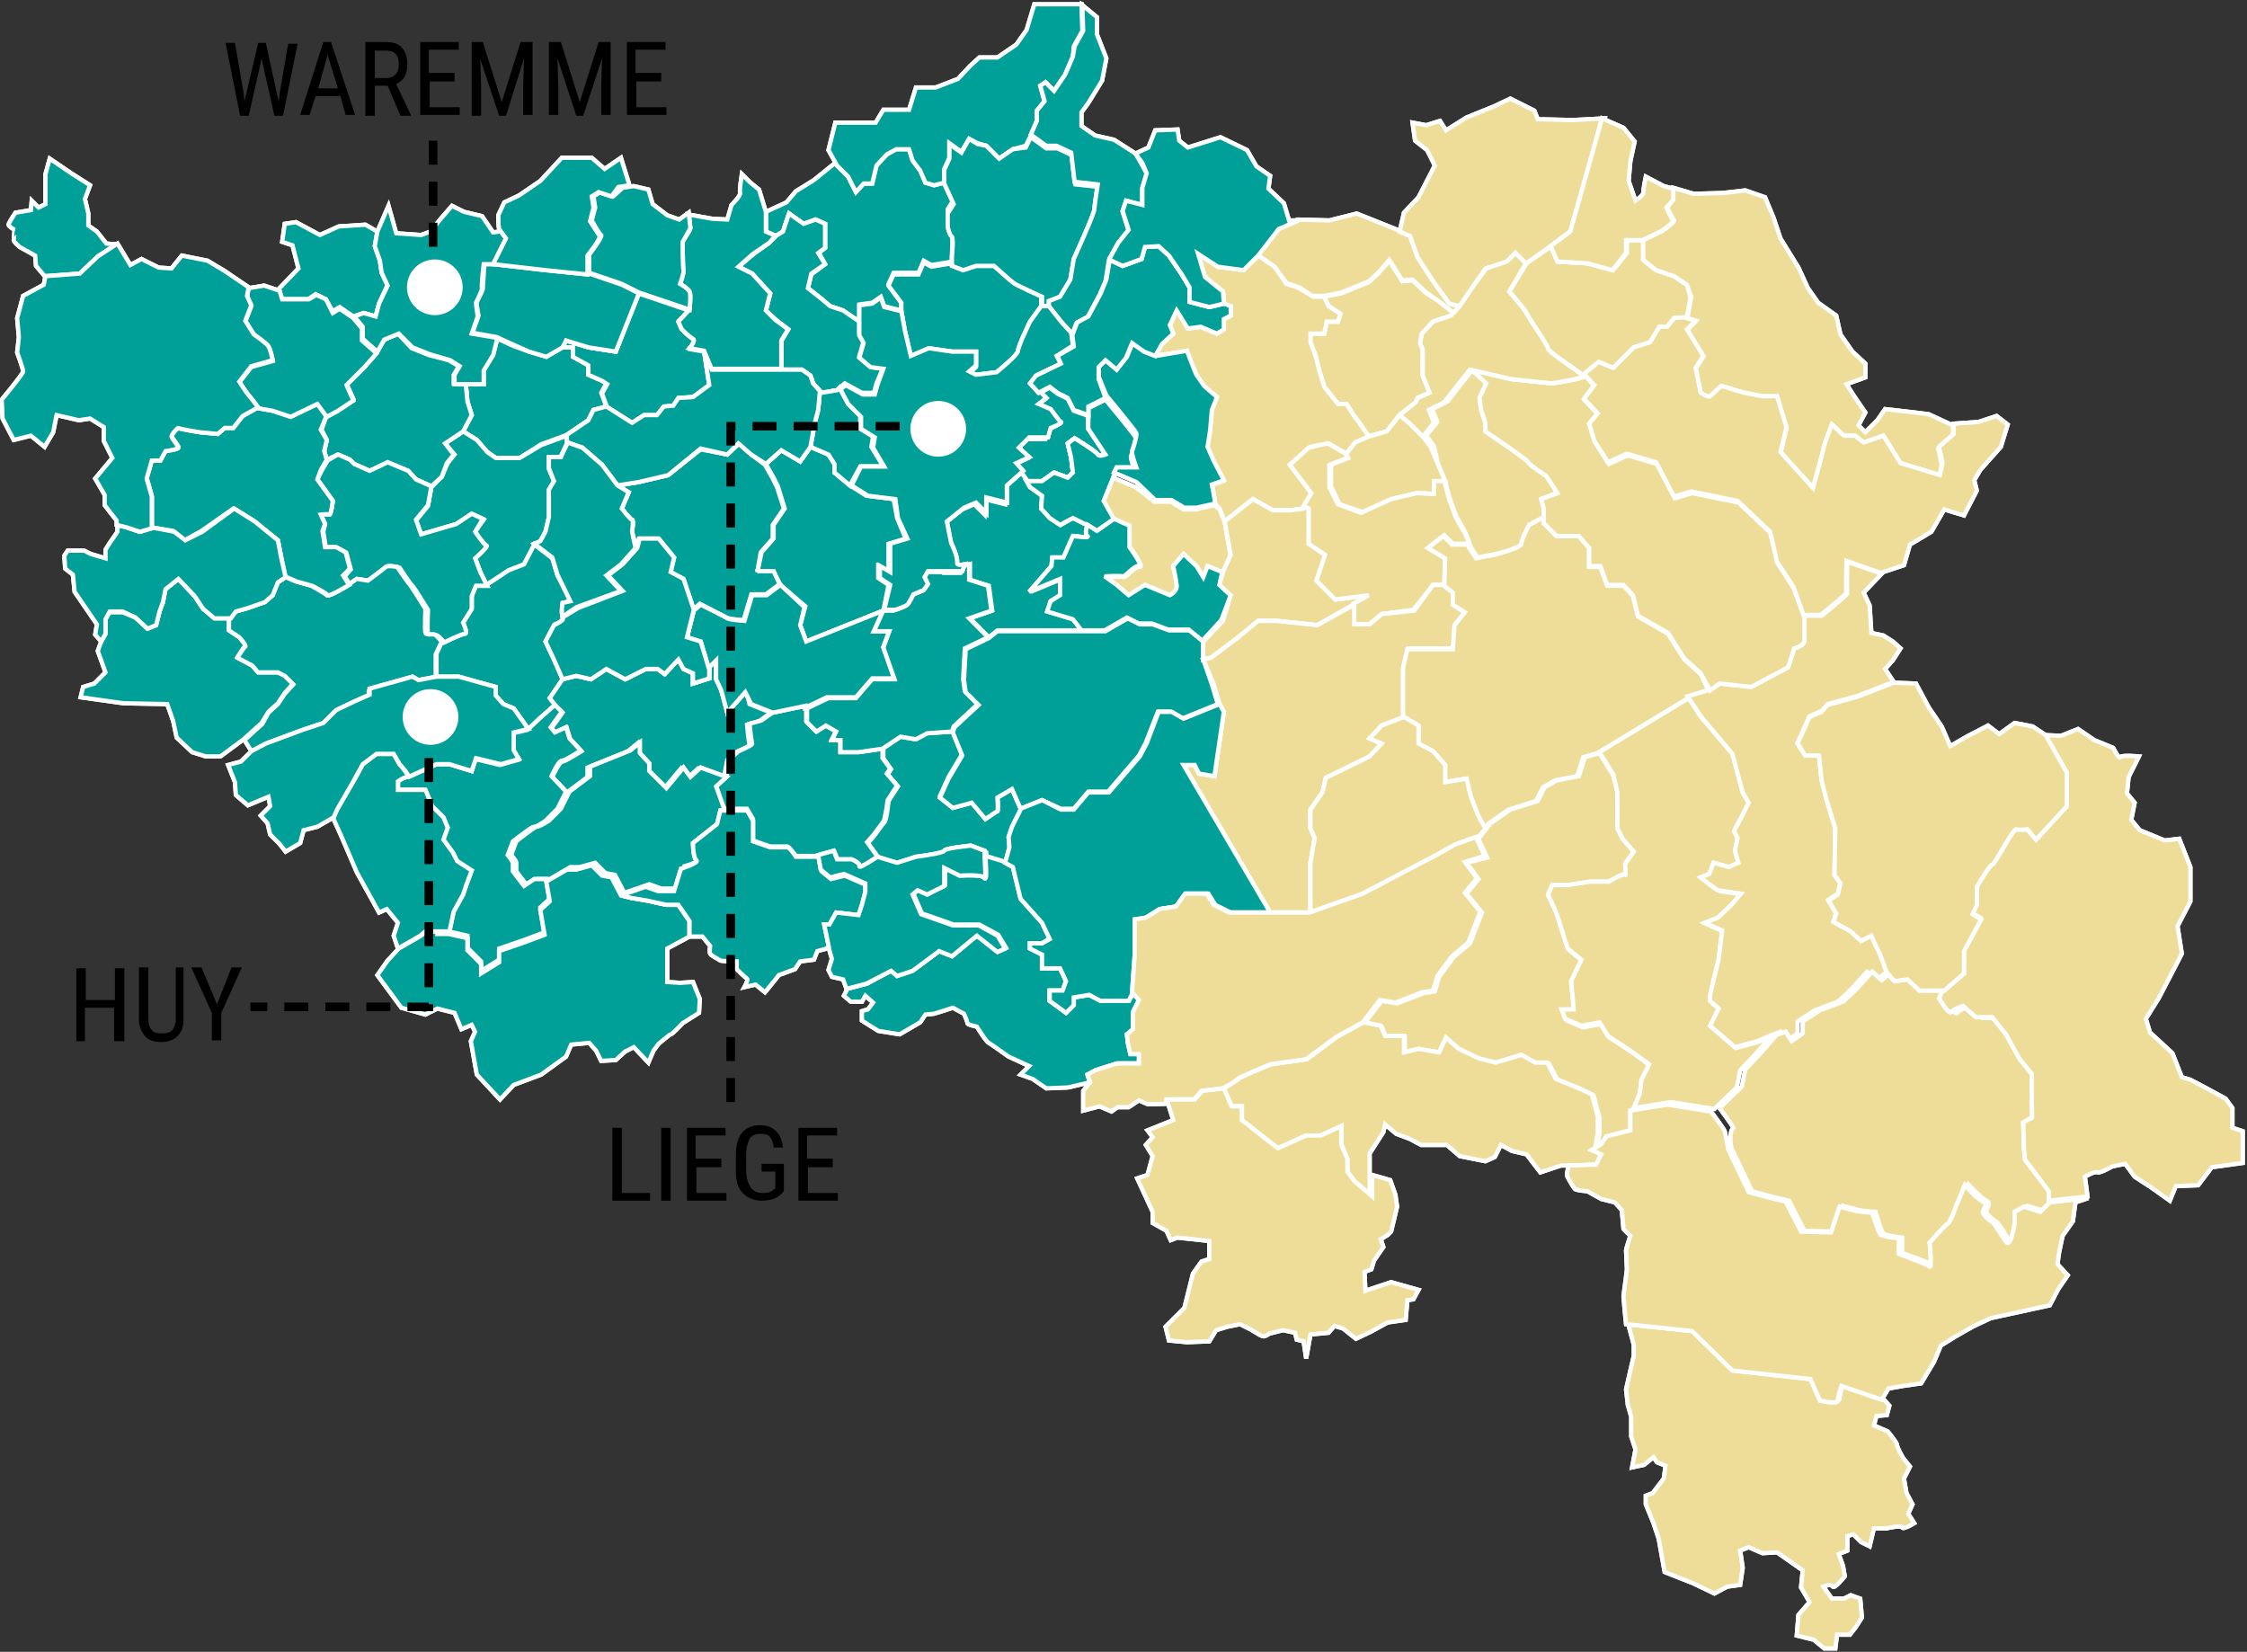<svg xmlns="http://www.w3.org/2000/svg" xmlns:xlink="http://www.w3.org/1999/xlink" id="Calque_1" x="0px" y="0px" viewBox="0 0 262 192.6" style="enable-background:new 0 0 262 192.6;" xml:space="preserve"><rect x="0" y="0" width="262" height="192.6" fill="#333333" stroke="none"/><style type="text/css">	.st0{fill:#00A099;stroke:#FFFFFF;stroke-width:0.5;stroke-miterlimit:3;}	.st1{fill:#EDDD98;stroke:#FFFFFF;stroke-width:0.5;stroke-miterlimit:3;}	.st2{fill:none;stroke:#000000;stroke-miterlimit:3;stroke-dasharray:2.8,1.985;}	.st3{fill:#FFFFFF;stroke:#FFFFFF;stroke-width:0.5;stroke-miterlimit:3;}</style><polygon class="st0" points="70.7,44.7 70.1,44.3 68.6,43.6 68.6,42.5 66.8,41.5 66.8,40.5 65.6,40.5 63.7,41.5 61.7,41 60,40.4   57.8,39.4 57.3,41.4 56.3,43.2 56.3,44.7 54.3,44.7 54.5,46.9 55,48.4 54,50.3 55.6,51.3 56.8,52.7 57.8,53.4 60.6,53.4 63.1,51.8   66.1,50.7 68.6,49 69.2,47.8 70.7,47.4 70.1,45.8 "></polygon><polygon class="st0" points="70.7,44.7 70.1,44.3 68.6,43.6 68.6,42.5 66.8,41.5 66.8,40.5 65.6,40.5 63.7,41.5 61.7,41 60,40.4   57.8,39.4 57.3,41.4 56.3,43.2 56.3,44.7 54.3,44.7 54.5,46.9 55,48.4 54,50.3 55.6,51.3 56.8,52.7 57.8,53.4 60.6,53.4 63.1,51.8   66.1,50.7 68.6,49 69.2,47.8 70.7,47.4 70.1,45.8 "></polygon><path class="st0" d="M90.5,27.5l0.8-0.5l0.7-2.1l1.7,1.2l1.4-0.5l1.1,0.5v2.8l-0.7,0.6l0.7,1.3l-1.6,1.2l-0.4,1.6l1.4,1.1l1.2,1.1  l1.5,0.5l1.9,1.3v-2.1l1.5-0.2l1-0.7l0.4,1.1l2,0.5v-1.1l-1.5-2l0.6-1.3h2.9l0.6-1.4l0.9,0.5l2.4-0.4v-1.1c0,0,0.2-2,0-2.3  c-0.2-0.2-0.5-1.1-0.5-1.3v-1.4l0.7-1.1l-1.1-2.4l-1.2,0.3l-1-0.3l-0.7-1.4l-0.9-1.2l-0.4-1.3h-1.5l-1.1,0.7l-1.1,1.2l-0.5,2.1h-1.1  l-0.9,1.1l-0.9-1.8l-1.3-1.4L94.9,21l-2.1,1.3l-1.1,1.3l-2.4,1.1V27L90.5,27.5z"></path><path class="st0" d="M90.5,27.5l0.8-0.5l0.7-2.1l1.7,1.2l1.4-0.5l1.1,0.5v2.8l-0.7,0.6l0.7,1.3l-1.6,1.2l-0.4,1.6l1.4,1.1l1.2,1.1  l1.5,0.5l1.9,1.3v-2.1l1.5-0.2l1-0.7l0.4,1.1l2,0.5v-1.1l-1.5-2l0.6-1.3h2.9l0.6-1.4l0.9,0.5l2.4-0.4v-1.1c0,0,0.2-2,0-2.3  c-0.2-0.2-0.5-1.1-0.5-1.3v-1.4l0.7-1.1l-1.1-2.4l-1.2,0.3l-1-0.3l-0.7-1.4l-0.9-1.2l-0.4-1.3h-1.5l-1.1,0.7l-1.1,1.2l-0.5,2.1h-1.1  l-0.9,1.1l-0.9-1.8l-1.3-1.4L94.9,21l-2.1,1.3l-1.1,1.3l-2.4,1.1V27L90.5,27.5z"></path><path class="st0" d="M80.8,39.5c-0.4-0.2-1.3-1.1-1.3-1.1l-0.4-0.9l1.2-1.3l-5.9-2L71.8,41l-3.2-0.5L66,39.7l-0.4,0.8h1.2v1.1l1.8,1  v1.1l1.6,0.7l0.6,0.4l-0.6,1.1l0.6,1.6l2.9,1.9l1.5-0.9h1.5l0.8-1l1.1-0.2l0.7-0.9l1.7-0.1l1.9-1.4L82.1,41l-1.7-0.3  C80.4,40.6,81.2,39.7,80.8,39.5"></path><path class="st0" d="M80.8,39.5c-0.4-0.2-1.3-1.1-1.3-1.1l-0.4-0.9l1.2-1.3l-5.9-2L71.8,41l-3.2-0.5L66,39.7l-0.4,0.8h1.2v1.1l1.8,1  v1.1l1.6,0.7l0.6,0.4l-0.6,1.1l0.6,1.6l2.9,1.9l1.5-0.9h1.5l0.8-1l1.1-0.2l0.7-0.9l1.7-0.1l1.9-1.4L82.1,41l-1.7-0.3  C80.4,40.6,81.2,39.7,80.8,39.5z"></path><path class="st0" d="M60.6,53.4h-2.8l-1-0.7l-1.2-1.4L54,50.3l-2.1,1.4l1.1,1.3l-0.8,1l-0.7,1.6l-1.2,1.2l-0.4,2.2l-1.4,1.7l0.6,1.7  l4.1-1.2l1.8-1.2l1.4,0.6L55.4,62c0,0,1,1.6,1.3,1.6s-1.3,1.5-1.3,1.5l0.6,1.6l0.7,1.6l1.1-0.7l1.5-1l1.9-0.8l1.2-2.3l0.7-0.3  l0.6-1.1l0.4-1.6v-2v-1.2l0.6-1L64,54.7v-1.3h1.3l0.8-1.7v-0.9l-3,1.1L60.6,53.4z"></path><path class="st0" d="M60.6,53.4h-2.8l-1-0.7l-1.2-1.4L54,50.3l-2.1,1.4l1.1,1.3l-0.8,1l-0.7,1.6l-1.2,1.2l-0.4,2.2l-1.4,1.7l0.6,1.7  l4.1-1.2l1.8-1.2l1.4,0.6L55.4,62c0,0,1,1.6,1.3,1.6s-1.3,1.5-1.3,1.5l0.6,1.6l0.7,1.6l1.1-0.7l1.5-1l1.9-0.8l1.2-2.3l0.7-0.3  l0.6-1.1l0.4-1.6v-2v-1.2l0.6-1L64,54.7v-1.3h1.3l0.8-1.7v-0.9l-3,1.1L60.6,53.4z"></path><polygon class="st0" points="96.8,35.7 95.6,34.7 94.2,33.6 94.6,31.9 96.2,30.8 95.4,29.5 96.2,28.9 96.2,26.1 95.1,25.6   93.7,26.1 92,24.9 91.3,27 90.5,27.5 89.7,28.3 87.9,29.6 86.1,31.1 87.7,31.9 89.8,34.3 89.3,36.2 90.5,37.3 91.9,38.4 91.1,39.8   91.1,41.7 91.1,43.1 93.5,43.1 94.5,43.8 94.8,44.7 95.8,45.8 97.6,45.5 98.5,44.7 100.5,45.8 101.9,45.8 102.2,44.7 103,42.8   101.5,42.6 100.2,41.5 100.7,39.8 100.2,38.9 100.2,37.5 98.3,36.2 "></polygon><polygon class="st0" points="96.8,35.7 95.6,34.7 94.2,33.6 94.6,31.9 96.2,30.8 95.4,29.5 96.2,28.9 96.2,26.1 95.1,25.6   93.7,26.1 92,24.9 91.3,27 90.5,27.5 89.7,28.3 87.9,29.6 86.1,31.1 87.7,31.9 89.8,34.3 89.3,36.2 90.5,37.3 91.9,38.4 91.1,39.8   91.1,41.7 91.1,43.1 93.5,43.1 94.5,43.8 94.8,44.7 95.8,45.8 97.6,45.5 98.5,44.7 100.5,45.8 101.9,45.8 102.2,44.7 103,42.8   101.5,42.6 100.2,41.5 100.7,39.8 100.2,38.9 100.2,37.5 98.3,36.2 "></polygon><polygon class="st0" points="99.8,22.4 100.7,21.4 101.7,21.4 102.2,19.3 103.4,18 104.5,17.4 106,17.4 106.4,18.7 107.3,19.9   107.9,21.3 108.9,21.6 110.1,21.3 110.1,19.7 110.7,18.4 110.7,16.7 112.1,17.7 113,16.2 114,16.7 115,17 116.5,18.5 118.1,17.4   119.6,17 120.2,15.8 120.9,14.2 120.9,13 121.8,11.8 121.3,10 121.9,9.6 122.9,10.6 124.2,8.7 125.1,6.6 125.2,5.4 126.2,3.6   126.1,0.5 124.6,0.5 123.3,0.5 120.6,0.5 119.7,3.5 118.5,5.2 116.3,6.7 114.2,6.7 113.1,7.7 111.7,9.2 109.1,10.2 106.8,10.2   106,12.8 103,12.8 102.1,14.3 99.6,14.3 97.4,14.3 96.6,17.5 97.6,19.3 98.9,20.6 "></polygon><polygon class="st0" points="99.8,22.4 100.7,21.4 101.7,21.4 102.2,19.3 103.4,18 104.5,17.4 106,17.4 106.4,18.7 107.3,19.9   107.9,21.3 108.9,21.6 110.1,21.3 110.1,19.7 110.7,18.4 110.7,16.7 112.1,17.7 113,16.2 114,16.7 115,17 116.5,18.5 118.1,17.4   119.6,17 120.2,15.8 120.9,14.2 120.9,13 121.8,11.8 121.3,10 121.9,9.6 122.9,10.6 124.2,8.7 125.1,6.6 125.2,5.4 126.2,3.6   126.1,0.5 124.6,0.5 123.3,0.5 120.6,0.5 119.7,3.5 118.5,5.2 116.3,6.7 114.2,6.7 113.1,7.7 111.7,9.2 109.1,10.2 106.8,10.2   106,12.8 103,12.8 102.1,14.3 99.6,14.3 97.4,14.3 96.6,17.5 97.6,19.3 98.9,20.6 "></polygon><path class="st0" d="M118.2,32.7c-0.2-0.2-2.3-2-2.3-2h-2.1l-1.5,0.5l-1.3-0.5l-2.4,0.4l-0.9-0.5l-0.6,1.4h-2.9l-0.6,1.3l1.5,2v1.1  l0.4,2.2l0.7,3l2.1-0.9L111,41h2.8v1.8l-0.8,0.7l0.8,0.4l2.4-0.3c0,0,2.5-2,2.5-2.5c0-0.5,1.4-3.4,1.4-3.4l1.3-1.8v-1.5  C121.5,34.3,118.5,32.9,118.2,32.7"></path><path class="st0" d="M118.2,32.7c-0.2-0.2-2.3-2-2.3-2h-2.1l-1.5,0.5l-1.3-0.5l-2.4,0.4l-0.9-0.5l-0.6,1.4h-2.9l-0.6,1.3l1.5,2v1.1  l0.4,2.2l0.7,3l2.1-0.9L111,41h2.8v1.8l-0.8,0.7l0.8,0.4l2.4-0.3c0,0,2.5-2,2.5-2.5c0-0.5,1.4-3.4,1.4-3.4l1.3-1.8v-1.5  C121.5,34.3,118.5,32.9,118.2,32.7z"></path><path class="st0" d="M59.3,66.5l-1.5,1l-1.1,0.7h-1.3L55,69.4v1.5l-1,1.6c0,0,0.3,1.2,0,1.2s-2.4,1-2.4,1l-0.7,1.5v2.9h2.6l4.3,1.2  v1l0.9,1l1.2,0.5l1.7,2.4l1.5-1.4l1.8-1.5l-0.7-1l1.5-2.2l-1.1-2.5l-0.9-1.9l1-1.9c0,0,1.3-0.5,1-0.8c-0.3-0.2,0-1.7,0-1.7l0.9-0.2  L65,67.1l-0.6-2l-2.1-1.6l-1.2,2.3L59.3,66.5z"></path><path class="st0" d="M59.3,66.5l-1.5,1l-1.1,0.7h-1.3L55,69.4v1.5l-1,1.6c0,0,0.3,1.2,0,1.2s-2.4,1-2.4,1l-0.7,1.5v2.9h2.6l4.3,1.2  v1l0.9,1l1.2,0.5l1.7,2.4l1.5-1.4l1.8-1.5l-0.7-1l1.5-2.2l-1.1-2.5l-0.9-1.9l1-1.9c0,0,1.3-0.5,1-0.8c-0.3-0.2,0-1.7,0-1.7l0.9-0.2  L65,67.1l-0.6-2l-2.1-1.6l-1.2,2.3L59.3,66.5z"></path><path class="st0" d="M103.9,89.7l-0.4,0.6l1.2,1.4l-1.1,1.7c0,0-0.2,2.3-0.5,2.5c-0.2,0.2-1.2,1.6-1.2,1.6l-0.7,0.8l1.3,1.8l2.3,0.7  l2.2-0.7c0,0,3.3-0.4,3.3-0.7c0.1-0.3,3.1-0.6,3.1-0.6l1.6,0.6v0.7l2.3,0.7l0.6-1.9l-0.2-1.1l0.4-1.2l1.1-2.1L118,92l-1.7,0.8  c0,0,0.1,1.6,0,1.6c-0.1,0-1.4,0.9-1.4,0.9l-1.6-1.9l-2.2,0.6l-1.5-1.2l1-2.2l1.6-2.7l-1.1-2.7l-2.9,0.2l-1.3,0.7l-1.8-0.3l-2.1,1.4  v1.2L103.9,89.7z"></path><path class="st0" d="M103.9,89.7l-0.4,0.6l1.2,1.4l-1.1,1.7c0,0-0.2,2.3-0.5,2.5c-0.2,0.2-1.2,1.6-1.2,1.6l-0.7,0.8l1.3,1.8l2.3,0.7  l2.2-0.7c0,0,3.3-0.4,3.3-0.7c0.1-0.3,3.1-0.6,3.1-0.6l1.6,0.6v0.7l2.3,0.7l0.6-1.9l-0.2-1.1l0.4-1.2l1.1-2.1L118,92l-1.7,0.8  c0,0,0.1,1.6,0,1.6c-0.1,0-1.4,0.9-1.4,0.9l-1.6-1.9l-2.2,0.6l-1.5-1.2l1-2.2l1.6-2.7l-1.1-2.7l-2.9,0.2l-1.3,0.7l-1.8-0.3l-2.1,1.4  v1.2L103.9,89.7z"></path><path class="st0" d="M64.8,82.3l0.8,0.8l-1.3,1.8l0.5,0.6l1.3-0.6l0.4,1.3l1.3,1.4c0,0-1.9,1.2-2.2,1.2c-0.4,0-1.2,1.8-1.2,1.8  l1.7,1.8l2.4-1.8v-1.1l4.7-1.9l1.1-0.9l0,1.2l1.1,1.2V90l2,2l2-2.4l0.8,1.1l1.2-1.1l3,1.1l0.4-2.1l1-0.9c0,0,1.7-0.7,1.6-0.9  c-0.1-0.2-0.3-2.3-0.3-2.3l1.4-0.4l1.4-1l-2.5-1L87,80.6L84.8,83l-0.7-2.6l-0.6-1.3v-0.8v-1.4l-0.8,0.8v1.4l-1.9,0.6v-1.2L79.7,78  l-0.6-1.1l-1.6,1.7l-0.8-0.6h-1.4l-2.4,1.2l-2.2-1.2l-1.8,1.2l-1.7-0.4l-1.6,0.4l-1.5,2.2L64.8,82.3z"></path><path class="st0" d="M64.8,82.3l0.8,0.8l-1.3,1.8l0.5,0.6l1.3-0.6l0.4,1.3l1.3,1.4c0,0-1.9,1.2-2.2,1.2c-0.4,0-1.2,1.8-1.2,1.8  l1.7,1.8l2.4-1.8v-1.1l4.7-1.9l1.1-0.9l0,1.2l1.1,1.2V90l2,2l2-2.4l0.8,1.1l1.2-1.1l3,1.1l0.4-2.1l1-0.9c0,0,1.7-0.7,1.6-0.9  c-0.1-0.2-0.3-2.3-0.3-2.3l1.4-0.4l1.4-1l-2.5-1L87,80.6L84.8,83l-0.7-2.6l-0.6-1.3v-0.8v-1.4l-0.8,0.8v1.4l-1.9,0.6v-1.2L79.7,78  l-0.6-1.1l-1.6,1.7l-0.8-0.6h-1.4l-2.4,1.2l-2.2-1.2l-1.8,1.2l-1.7-0.4l-1.6,0.4l-1.5,2.2L64.8,82.3z"></path><polygon class="st0" points="38.1,51.3 37.8,52.6 38.1,53.6 39.4,53 40.8,53.6 41.2,54.1 43.1,54.9 45.2,54 47.5,54.9 48.5,55.9   50.3,56.7 51.5,55.6 52.1,54 52.9,53 51.9,51.7 54,50.3 55,48.4 54.5,46.8 54.3,44.7 52.9,44.7 52.9,43.7 53.5,42.7 52.3,42   50,41.4 48,40.6 46.4,38.9 44.8,39.6 43.9,41 42.6,42.6 40.4,44.7 41.2,46.5 39.5,47.7 38.1,48.4 37.5,50.1 "></polygon><polygon class="st0" points="38.1,51.3 37.8,52.6 38.1,53.6 39.4,53 40.8,53.6 41.2,54.1 43.1,54.9 45.2,54 47.5,54.9 48.5,55.9   50.3,56.7 51.5,55.6 52.1,54 52.9,53 51.9,51.7 54,50.3 55,48.4 54.5,46.8 54.3,44.7 52.9,44.7 52.9,43.7 53.5,42.7 52.3,42   50,41.4 48,40.6 46.4,38.9 44.8,39.6 43.9,41 42.6,42.6 40.4,44.7 41.2,46.5 39.5,47.7 38.1,48.4 37.5,50.1 "></polygon><path class="st0" d="M61.7,41l2,0.6l1.9-1.1l0.4-0.8l2.6,0.8l3.2,0.5l2.7-6.8l-2-1l-3.8-1.3l-4.9-0.5l-6.1-0.7h-1.2  c0,0-0.2,2.5-0.2,2.8c0.1,0.3-0.6,1.4-0.7,1.7c-0.1,0.2,0.2,1.6,0.2,1.6l-0.7,2l2.8,0.5l2.2,1L61.7,41z"></path><path class="st0" d="M61.7,41l2,0.6l1.9-1.1l0.4-0.8l2.6,0.8l3.2,0.5l2.7-6.8l-2-1l-3.8-1.3l-4.9-0.5l-6.1-0.7h-1.2  c0,0-0.2,2.5-0.2,2.8c0.1,0.3-0.6,1.4-0.7,1.7c-0.1,0.2,0.2,1.6,0.2,1.6l-0.7,2l2.8,0.5l2.2,1L61.7,41z"></path><path class="st0" d="M79.5,28.3c0,0,0,3,0.1,3.3c0.1,0.2-0.4,1.6-0.4,1.6s1,0.5,1.1,0.9c0.2,0.4,0,2.1,0,2.1l-1.2,1.3l0.4,0.9  c0,0,0.9,0.9,1.3,1.1c0.4,0.2-0.4,1.1-0.4,1.1l1.7,0.3l0.8,2.1h5.6h2.6v-1.4v-1.9l0.8-1.3l-1.5-1.1l-1.1-1.1l0.5-2l-2.1-2.3  l-1.6-0.8l1.7-1.5l1.9-1.3l0.7-0.8L89.3,27v-2.3l-0.8-2.6l-1-0.8l-1-1c0,0-0.3,1.9-0.2,2.2c0.1,0.3-1,1.4-1,1.4l-0.5,1.7L83,25.5  l-2.8-0.5l0.2,1.9L79.5,28.3z"></path><path class="st0" d="M79.5,28.3c0,0,0,3,0.1,3.3c0.1,0.2-0.4,1.6-0.4,1.6s1,0.5,1.1,0.9c0.2,0.4,0,2.1,0,2.1l-1.2,1.3l0.4,0.9  c0,0,0.9,0.9,1.3,1.1c0.4,0.2-0.4,1.1-0.4,1.1l1.7,0.3l0.8,2.1h5.6h2.6v-1.4v-1.9l0.8-1.3l-1.5-1.1l-1.1-1.1l0.5-2l-2.1-2.3  l-1.6-0.8l1.7-1.5l1.9-1.3l0.7-0.8L89.3,27v-2.3l-0.8-2.6l-1-0.8l-1-1c0,0-0.3,1.9-0.2,2.2c0.1,0.3-1,1.4-1,1.4l-0.5,1.7L83,25.5  l-2.8-0.5l0.2,1.9L79.5,28.3z"></path><path class="st0" d="M54,72.6l1-1.6v-1.5l0.5-1.2h1.3L56,66.7l-0.6-1.6c0,0,1.6-1.4,1.3-1.5S55.4,62,55.4,62l0.9-1.5L55,59.9  l-1.8,1.2l-4.1,1.2l-0.6-1.7l1.4-1.7l0.4-2.2l-1.8-0.8l-0.9-1l-2.4-1l-2.1,1l-1.8-0.8l-0.5-0.5L39.4,53l-1.2,0.7l-0.7,1.2L37,55.9  l1.8,2.5c0,0-0.2,1.7-0.4,1.6c-0.2-0.1-1,0-1,0l0.5,1.1L37.7,62l0.3,1.9h1.3l1.1,0.6l0.5,1.9l-0.7,0.8l0.7,1.1l1-0.7l1.3,0.2  c0,0,1.9-1.4,2.1-1.6c0.2-0.2,1.3,0,1.3,0s1.3,2,1.5,2.1c0.2,0.2,1.8,2.8,1.8,2.8s-0.1,2.5,0,2.8c0.1,0.2,0.8,0.1,1.1,0.2  c0.2,0.1,0.8,0.8,0.8,0.8s2-1,2.4-1S54,72.6,54,72.6"></path><path class="st0" d="M54,72.6l1-1.6v-1.5l0.5-1.2h1.3L56,66.7l-0.6-1.6c0,0,1.6-1.4,1.3-1.5S55.4,62,55.4,62l0.9-1.5L55,59.9  l-1.8,1.2l-4.1,1.2l-0.6-1.7l1.4-1.7l0.4-2.2l-1.8-0.8l-0.9-1l-2.4-1l-2.1,1l-1.8-0.8l-0.5-0.5L39.4,53l-1.2,0.7l-0.7,1.2L37,55.9  l1.8,2.5c0,0-0.2,1.7-0.4,1.6c-0.2-0.1-1,0-1,0l0.5,1.1L37.7,62l0.3,1.9h1.3l1.1,0.6l0.5,1.9l-0.7,0.8l0.7,1.1l1-0.7l1.3,0.2  c0,0,1.9-1.4,2.1-1.6c0.2-0.2,1.3,0,1.3,0s1.3,2,1.5,2.1c0.2,0.2,1.8,2.8,1.8,2.8s-0.1,2.5,0,2.8c0.1,0.2,0.8,0.1,1.1,0.2  c0.2,0.1,0.8,0.8,0.8,0.8s2-1,2.4-1S54,72.6,54,72.6z"></path><path class="st0" d="M87.4,84.4c0,0,0.2,2,0.3,2.3c0.1,0.2-1.6,0.9-1.6,0.9l-1,0.9l-0.4,2.1l-1.6,1.2l0.9,2.5h3.1l0.7,1.2V98l2,0.7  h2c0.2,0,1,1.1,1,1.1h2.7l1.8-0.5l0.4,1h1.7c0,0,1,0.4,0.9,0.8c-0.1,0.4,2.1-1.1,2.1-1.1l-1.3-1.8l0.7-0.8c0,0,1-1.3,1.2-1.6  c0.2-0.2,0.5-2.5,0.5-2.5l1.1-1.7l-1.2-1.4l0.4-0.6l-0.9-1.2v-1.2l-2.8,0.4h-2.1v-1.4h-1l0.5-1l-1.3-0.7l-1.1,0.7l-1.1-1.1v-1.8  L90.2,83l-1.4,1L87.4,84.4z"></path><path class="st0" d="M87.4,84.4c0,0,0.2,2,0.3,2.3c0.1,0.2-1.6,0.9-1.6,0.9l-1,0.9l-0.4,2.1l-1.6,1.2l0.9,2.5h3.1l0.7,1.2V98l2,0.7  h2c0.2,0,1,1.1,1,1.1h2.7l1.8-0.5l0.4,1h1.7c0,0,1,0.4,0.9,0.8c-0.1,0.4,2.1-1.1,2.1-1.1l-1.3-1.8l0.7-0.8c0,0,1-1.3,1.2-1.6  c0.2-0.2,0.5-2.5,0.5-2.5l1.1-1.7l-1.2-1.4l0.4-0.6l-0.9-1.2v-1.2l-2.8,0.4h-2.1v-1.4h-1l0.5-1l-1.3-0.7l-1.1,0.7l-1.1-1.1v-1.8  L90.2,83l-1.4,1L87.4,84.4z"></path><path class="st0" d="M84.7,90.6l-3-1.1l-1.2,1.1l-0.8-1.1l-2,2.4l-2-2v-0.9l-1.1-1.2l0-1.2l-1.1,0.9l-4.7,1.9v1.1l-2.4,1.8l-1,2  l-1.4,1.4c0,0-1.1,0.7-1.4,0.7s-2.4,1.7-2.4,1.7l-0.6,1.6c0,0,0.7,0.7,0.6,1c0,0.3,0,0.9,0,0.9l1.3,1.7l1.2-0.8h1.4l2.4-1.4h1.1  l1.8-0.5l1.2,1.2l1.1,0.2l1.1,2.1l2.9-1l1.4,0.5h1.9l0.8-2.6c0,0,2.2-0.6,1.8-1c-0.4-0.3-0.4-2-0.4-2l2.8-2.2l0.4-1.6l-0.9-2.5  L84.7,90.6z"></path><path class="st0" d="M84.7,90.6l-3-1.1l-1.2,1.1l-0.8-1.1l-2,2.4l-2-2v-0.9l-1.1-1.2l0-1.2l-1.1,0.9l-4.7,1.9v1.1l-2.4,1.8l-1,2  l-1.4,1.4c0,0-1.1,0.7-1.4,0.7s-2.4,1.7-2.4,1.7l-0.6,1.6c0,0,0.7,0.7,0.6,1c0,0.3,0,0.9,0,0.9l1.3,1.7l1.2-0.8h1.4l2.4-1.4h1.1  l1.8-0.5l1.2,1.2l1.1,0.2l1.1,2.1l2.9-1l1.4,0.5h1.9l0.8-2.6c0,0,2.2-0.6,1.8-1c-0.4-0.3-0.4-2-0.4-2l2.8-2.2l0.4-1.6l-0.9-2.5  L84.7,90.6z"></path><path class="st0" d="M118.1,17.4l-1.6,1.1L115,17l-1-0.2l-1-0.6l-0.9,1.6l-1.4-1v1.7l-0.6,1.3v1.6l1.1,2.4l-0.7,1.1v1.4  c0,0.2,0.2,1.1,0.5,1.3c0.2,0.2,0,2.3,0,2.3v1.1l1.3,0.5l1.5-0.5h2.1c0,0,2,1.8,2.3,2c0.2,0.2,3.3,1.6,3.3,1.6v1.5h0.9v-0.7l1.3-0.5  l1.2-2l0.4-2.4c0,0,2.4-5.5,2.4-5.8c-0.1-0.3,0.4-2.9,0.4-2.9l-2.7-0.3l-0.4-3.4l-1.7-0.8H122l-1.8-1.3l-0.6,1.2L118.1,17.4z"></path><path class="st0" d="M118.1,17.4l-1.6,1.1L115,17l-1-0.2l-1-0.6l-0.9,1.6l-1.4-1v1.7l-0.6,1.3v1.6l1.1,2.4l-0.7,1.1v1.4  c0,0.2,0.2,1.1,0.5,1.3c0.2,0.2,0,2.3,0,2.3v1.1l1.3,0.5l1.5-0.5h2.1c0,0,2,1.8,2.3,2c0.2,0.2,3.3,1.6,3.3,1.6v1.5h0.9v-0.7l1.3-0.5  l1.2-2l0.4-2.4c0,0,2.4-5.5,2.4-5.8c-0.1-0.3,0.4-2.9,0.4-2.9l-2.7-0.3l-0.4-3.4l-1.7-0.8H122l-1.8-1.3l-0.6,1.2L118.1,17.4z"></path><path class="st0" d="M31.3,83l1.1-1l0.8-1.2l1-1.1l-1-1l-0.8-0.4h-2.3l-0.7-0.8l-1.7-0.9c0,0,0.7-1.1,0.9-1.3  c0.2-0.1-0.7-1.1-0.7-1.1l-1.2-0.8v-1.5H25L23.7,71l-1-1.5l-1.9-2l-1.6,1.2L19,70.2l-0.4,1.1l-0.4,1.5l-1.1,0.4L15.8,72l-1.5-0.6  h-1.5l-0.6,0.8v1.7l-0.4,0.9l-0.4,1.1l0.9,2.5L11,79.7l-1.3,0.4l-0.3,1.2l5,0.7l5.1,0.1l0.7,2l0.4,1.9l1.8,1.7l1.6,0.5h1.7l2.7-2  l2.1-1.9L31.3,83z"></path><path class="st0" d="M31.3,83l1.1-1l0.8-1.2l1-1.1l-1-1l-0.8-0.4h-2.3l-0.7-0.8l-1.7-0.9c0,0,0.7-1.1,0.9-1.3  c0.2-0.1-0.7-1.1-0.7-1.1l-1.2-0.8v-1.5H25L23.7,71l-1-1.5l-1.9-2l-1.6,1.2L19,70.2l-0.4,1.1l-0.4,1.5l-1.1,0.4L15.8,72l-1.5-0.6  h-1.5l-0.6,0.8v1.7l-0.4,0.9l-0.4,1.1l0.9,2.5L11,79.7l-1.3,0.4l-0.3,1.2l5,0.7l5.1,0.1l0.7,2l0.4,1.9l1.8,1.7l1.6,0.5h1.7l2.7-2  l2.1-1.9L31.3,83z"></path><path class="st0" d="M54.5,109.1v1.4l1.6,1.6v1.1l2.1-1.3v-1.3l2.9-1l2.4-0.9l-0.5-2.9l1.1-1l-0.4-2.3h-1.4l-1.2,0.8l-1.3-1.7  c0,0,0-0.6,0-0.9c0-0.3-0.6-1-0.6-1l0.6-1.6c0,0,2.2-1.7,2.4-1.7c0.3,0.1,1.4-0.7,1.4-0.7l1.4-1.4l1-2l-1.7-1.8c0,0,0.8-1.8,1.2-1.8  c0.4,0,2.2-1.2,2.2-1.2l-1.3-1.4l-0.4-1.3l-1.3,0.6l-0.5-0.6l1.3-1.8l-0.8-0.8L63,83.7l-1.5,1.4l-1.7,0.4v2.1l0.6,1l-2.1,0.6  l-2.9-0.7L55,89.9l-2.6-0.8h-1.5l-3.3,1.5c0,0,0,0-0.1,0c-0.4,0-1.1,0.5-1.1,0.5v1H48h1.5l0.8,1.9l1.3,1.3l0.5,1.2l-0.5,1.4l1.1,1.5  l0.5,1l1.7,1.1l-0.6,1.6l-0.4,1.2l-1.1,2l-0.5,2.3L54.5,109.1z"></path><path class="st0" d="M54.5,109.1v1.4l1.6,1.6v1.1l2.1-1.3v-1.3l2.9-1l2.4-0.9l-0.5-2.9l1.1-1l-0.4-2.3h-1.4l-1.2,0.8l-1.3-1.7  c0,0,0-0.6,0-0.9c0-0.3-0.6-1-0.6-1l0.6-1.6c0,0,2.2-1.7,2.4-1.7c0.3,0.1,1.4-0.7,1.4-0.7l1.4-1.4l1-2l-1.7-1.8c0,0,0.8-1.8,1.2-1.8  c0.4,0,2.2-1.2,2.2-1.2l-1.3-1.4l-0.4-1.3l-1.3,0.6l-0.5-0.6l1.3-1.8l-0.8-0.8L63,83.7l-1.5,1.4l-1.7,0.4v2.1l0.6,1l-2.1,0.6  l-2.9-0.7L55,89.9l-2.6-0.8h-1.5l-3.3,1.5c0,0,0,0-0.1,0c-0.4,0-1.1,0.5-1.1,0.5v1H48h1.5l0.8,1.9l1.3,1.3l0.5,1.2l-0.5,1.4l1.1,1.5  l0.5,1l1.7,1.1l-0.6,1.6l-0.4,1.2l-1.1,2l-0.5,2.3L54.5,109.1z"></path><path class="st0" d="M51,108.6h-1.4l-0.5,0.5l-2.6,1.5l-1.3,1.4l-1.2,1.7l2.8,3.8l2.8,0.8l1.4-0.7l2,0.5l0.8,1.9l1.2-0.5l0.4,0.8  l-0.5,1.1l0.7,3.9l2.7,2.9l1.6-1.7l3.2-1.2l2.9-2.1l0.6-1.4l2.1-0.2l0.8,0.9l0.6,1.2l1.7-0.1l1.1-1l1-0.5l1.7,1.8l0.6-1.4l0.6-0.8  c0,0,1.3-1.1,1.4-1.1c0.2,0,1.4-1.3,1.4-1.3l1.9-1.2l0.1-1.6l-0.8-2l-1.5,0.1l-1.5-0.1v-1v-1.1v-1.8l2.6-1.4l0-1.8l-1.3-1.9h-1.4  l-2.3-0.5l-1.8-0.3l-1.2-0.3l-1.1-2.1l-1.1-0.2l-1.2-1.2l-1.8,0.5h-1.1l-2.4,1.4l0.4,2.3l-1.1,1l0.5,2.9l-2.4,0.9l-2.9,1v1.3  l-2.1,1.3v-1.1l-1.6-1.6v-1.4l-2.2-0.5H51z"></path><path class="st0" d="M51,108.6h-1.4l-0.5,0.5l-2.6,1.5l-1.3,1.4l-1.2,1.7l2.8,3.8l2.8,0.8l1.4-0.7l2,0.5l0.8,1.9l1.2-0.5l0.4,0.8  l-0.5,1.1l0.7,3.9l2.7,2.9l1.6-1.7l3.2-1.2l2.9-2.1l0.6-1.4l2.1-0.2l0.8,0.9l0.6,1.2l1.7-0.1l1.1-1l1-0.5l1.7,1.8l0.6-1.4l0.6-0.8  c0,0,1.3-1.1,1.4-1.1c0.2,0,1.4-1.3,1.4-1.3l1.9-1.2l0.1-1.6l-0.8-2l-1.5,0.1l-1.5-0.1v-1v-1.1v-1.8l2.6-1.4l0-1.8l-1.3-1.9h-1.4  l-2.3-0.5l-1.8-0.3l-1.2-0.3l-1.1-2.1l-1.1-0.2l-1.2-1.2l-1.8,0.5h-1.1l-2.4,1.4l0.4,2.3l-1.1,1l0.5,2.9l-2.4,0.9l-2.9,1v1.3  l-2.1,1.3v-1.1l-1.6-1.6v-1.4l-2.2-0.5H51z"></path><path class="st0" d="M49.6,108.6H51h1.4l0.5-2.3l1.1-2l0.4-1.2l0.6-1.6l-1.7-1.1l-0.5-1l-1.1-1.5l0.5-1.4l-0.5-1.2l-1.3-1.3  l-0.8-1.9H48h-1.6v-1c0,0,0.7-0.5,1.1-0.5l0.1,0c0.1-0.2-1-1.5-1-1.5l-0.7-1.2h-2l-1.6,1.2l-1.1,2l-2,3.3l-0.4,0.9l1,2.2l1.8,4.2  l2.6,4.7l0.9-0.4l1.3,1.6l-0.5,1.5l0.5,1.5l2.6-1.5L49.6,108.6z"></path><path class="st0" d="M49.6,108.6H51h1.4l0.5-2.3l1.1-2l0.4-1.2l0.6-1.6l-1.7-1.1l-0.5-1l-1.1-1.5l0.5-1.4l-0.5-1.2l-1.3-1.3  l-0.8-1.9H48h-1.6v-1c0,0,0.7-0.5,1.1-0.5l0.1,0c0.1-0.2-1-1.5-1-1.5l-0.7-1.2h-2l-1.6,1.2l-1.1,2l-2,3.3l-0.4,0.9l1,2.2l1.8,4.2  l2.6,4.7l0.9-0.4l1.3,1.6l-0.5,1.5l0.5,1.5l2.6-1.5L49.6,108.6z"></path><path class="st0" d="M35.2,85.4l2.4-0.8l1.5-1.5l2.1-1l1.8-0.8v-0.7l5-1.4l0.7,0.4l2.1-0.4v-2.9l0.7-1.5c0,0-0.6-0.7-0.8-0.8  c-0.2-0.1-1,0.1-1.1-0.2c-0.1-0.2,0-2.8,0-2.8s-1.6-2.6-1.8-2.8c-0.2-0.2-1.5-2.1-1.5-2.1s-1.1-0.2-1.3,0c-0.2,0.2-2.1,1.6-2.1,1.6  l-1.3-0.2l-1,0.7c0,0-2.4,1.5-2.5,1.2c-0.2-0.2-1.8-1.1-1.8-1.1l-1.8-0.5l-1.4-0.6l-0.8,0.7l-0.6,1.5l-0.9,0.8l-2,0.7l-1.4,0.4  l-0.7,0.7v1.5l1.2,0.8c0,0,0.9,1,0.7,1.1c-0.2,0.1-0.9,1.3-0.9,1.3l1.7,0.9l0.7,0.8h2.3l0.8,0.4l1,1l-1,1.1l-0.8,1.2l-1.1,1  l-0.7,1.3l-2.1,1.9l0.9,1.4l1.7-0.9L35.2,85.4z"></path><path class="st0" d="M35.2,85.4l2.4-0.8l1.5-1.5l2.1-1l1.8-0.8v-0.7l5-1.4l0.7,0.4l2.1-0.4v-2.9l0.7-1.5c0,0-0.6-0.7-0.8-0.8  c-0.2-0.1-1,0.1-1.1-0.2c-0.1-0.2,0-2.8,0-2.8s-1.6-2.6-1.8-2.8c-0.2-0.2-1.5-2.1-1.5-2.1s-1.1-0.2-1.3,0c-0.2,0.2-2.1,1.6-2.1,1.6  l-1.3-0.2l-1,0.7c0,0-2.4,1.5-2.5,1.2c-0.2-0.2-1.8-1.1-1.8-1.1l-1.8-0.5l-1.4-0.6l-0.8,0.7l-0.6,1.5l-0.9,0.8l-2,0.7l-1.4,0.4  l-0.7,0.7v1.5l1.2,0.8c0,0,0.9,1,0.7,1.1c-0.2,0.1-0.9,1.3-0.9,1.3l1.7,0.9l0.7,0.8h2.3l0.8,0.4l1,1l-1,1.1l-0.8,1.2l-1.1,1  l-0.7,1.3l-2.1,1.9l0.9,1.4l1.7-0.9L35.2,85.4z"></path><path class="st0" d="M41.2,91.1l1.1-2l1.6-1.2h2l0.7,1.2c0,0,1.2,1.3,1,1.5l3.3-1.5h1.5l2.6,0.8l0.5-1.5l2.9,0.7l2.1-0.6l-0.6-1  v-2.1l1.7-0.4l-1.7-2.4l-1.2-0.5l-0.9-1v-1l-4.3-1.2h-2.6l-2.1,0.4l-0.7-0.4l-5,1.4v0.7l-1.8,0.8l-2.1,1l-1.5,1.5l-2.4,0.8L31,86.7  l-1.7,0.9l-1.2,1.2l-1.5,0.4l0.8,2l0.1,1.5l1.4,1.2l2.4-1l0.2,1.1l-1.1,1.1l0.8,0.9l0.3,1.3l1.1,1.1l0.7,0.9l1.7-1l0.4-1.5l1.6-0.4  l1.9-1.1l0.4-0.9L41.2,91.1z"></path><path class="st0" d="M41.2,91.1l1.1-2l1.6-1.2h2l0.7,1.2c0,0,1.2,1.3,1,1.5l3.3-1.5h1.5l2.6,0.8l0.5-1.5l2.9,0.7l2.1-0.6l-0.6-1  v-2.1l1.7-0.4l-1.7-2.4l-1.2-0.5l-0.9-1v-1l-4.3-1.2h-2.6l-2.1,0.4l-0.7-0.4l-5,1.4v0.7l-1.8,0.8l-2.1,1l-1.5,1.5l-2.4,0.8L31,86.7  l-1.7,0.9l-1.2,1.2l-1.5,0.4l0.8,2l0.1,1.5l1.4,1.2l2.4-1l0.2,1.1l-1.1,1.1l0.8,0.9l0.3,1.3l1.1,1.1l0.7,0.9l1.7-1l0.4-1.5l1.6-0.4  l1.9-1.1l0.4-0.9L41.2,91.1z"></path><path class="st0" d="M132.4,17.9l-2.5-1.6l-2.2-0.5l-1.6-1.1v-1.6l0.8-1.1l1.6-2.6l0.5-2.6L127.9,4V2l-1.7-1.4l0.1,3l-1,1.8  l-0.2,1.2l-0.9,2.1l-1.3,1.9l-1-1l-0.6,0.4l0.5,1.8l-0.9,1.1v1.2l-0.7,1.6L122,17h1.2l1.7,0.8l0.4,3.4l2.7,0.3c0,0-0.4,2.6-0.4,2.9  c0.1,0.3-2.4,5.8-2.4,5.8l-0.4,2.4l-1.2,2l-1.3,0.5v0.7l1.5,1.9l1.2,1.3l0.5-1.3l1.3-0.7l1.4-2.6l0.7-1.6l0.4-2.5l1-1.8l1.3-1.6  l-0.7-2.2l0.4-1.1l1.9,0.5v-2l0.6-1.7l-0.6-1.1L132.4,17.9z"></path><path class="st0" d="M132.4,17.9l-2.5-1.6l-2.2-0.5l-1.6-1.1v-1.6l0.8-1.1l1.6-2.6l0.5-2.6L127.9,4V2l-1.7-1.4l0.1,3l-1,1.8  l-0.2,1.2l-0.9,2.1l-1.3,1.9l-1-1l-0.6,0.4l0.5,1.8l-0.9,1.1v1.2l-0.7,1.6L122,17h1.2l1.7,0.8l0.4,3.4l2.7,0.3c0,0-0.4,2.6-0.4,2.9  c0.1,0.3-2.4,5.8-2.4,5.8l-0.4,2.4l-1.2,2l-1.3,0.5v0.7l1.5,1.9l1.2,1.3l0.5-1.3l1.3-0.7l1.4-2.6l0.7-1.6l0.4-2.5l1-1.8l1.3-1.6  l-0.7-2.2l0.4-1.1l1.9,0.5v-2l0.6-1.7l-0.6-1.1L132.4,17.9z"></path><path class="st0" d="M127.9,124.8l2.5-0.8h2.6v-1.1h-1l-0.3-1.3l-0.1-1l0.7-0.6v-2l0.7-1.4l-0.8-0.9l-0.5,0.9h-1.3h-2L127,116  l-1.8,0.3v0.9l-0.9,0.9l-1.9-1.4v-1.2h1.5l0.4-1.1l-0.7-1.5h-2.1v-1.6l-1.4-0.7V110h1.4l0.9-0.6l-0.9-1.9l-2.4-2.8l-1-3.7l-0.9-0.5  l-2.3-0.7c0,0,0.2,3,0,2.5c-0.2-0.5-2.9-0.3-2.9-0.3l-1.8-0.9v2.1l-2,1l-1.1-0.5l-0.6,0.5l1,2.3l3.7,1.3h3l2.2,1.2l0.9,1.5l-0.9,0.4  l-2.4-1.9l-2.9,2.4l-1.5-0.6l-3.1,2.3l-1.8,0.6l-0.7-0.6l-2.9,1.6l-2.3,0.6l-0.4,0.8l0.8,0.7h1.3l0.4-0.7l0.9,0.8l-0.6,0.8l-0.7,0.2  v1.1l1.9,1.2l2.5,0.4l2.4-1.4l0.6-0.9l1-0.1l1.3-0.4l0.9-0.3l1.3,0.7c0,0,0.4,0.9,0.4,1.1c0,0.2,1.1,0.4,1.1,0.4s1.1,1.8,1.4,1.9  c0.2,0.1,2.3,1.6,2.3,1.6l2.4,1.1l-1,1l1.4,0.5l1.6,1.1l2.5-0.1l2.6-0.6l-0.3-0.9L127.9,124.8z"></path><path class="st0" d="M127.9,124.8l2.5-0.8h2.6v-1.1h-1l-0.3-1.3l-0.1-1l0.7-0.6v-2l0.7-1.4l-0.8-0.9l-0.5,0.9h-1.3h-2L127,116  l-1.8,0.3v0.9l-0.9,0.9l-1.9-1.4v-1.2h1.5l0.4-1.1l-0.7-1.5h-2.1v-1.6l-1.4-0.7V110h1.4l0.9-0.6l-0.9-1.9l-2.4-2.8l-1-3.7l-0.9-0.5  l-2.3-0.7c0,0,0.2,3,0,2.5c-0.2-0.5-2.9-0.3-2.9-0.3l-1.8-0.9v2.1l-2,1l-1.1-0.5l-0.6,0.5l1,2.3l3.7,1.3h3l2.2,1.2l0.9,1.5l-0.9,0.4  l-2.4-1.9l-2.9,2.4l-1.5-0.6l-3.1,2.3l-1.8,0.6l-0.7-0.6l-2.9,1.6l-2.3,0.6l-0.4,0.8l0.8,0.7h1.3l0.4-0.7l0.9,0.8l-0.6,0.8l-0.7,0.2  v1.1l1.9,1.2l2.5,0.4l2.4-1.4l0.6-0.9l1-0.1l1.3-0.4l0.9-0.3l1.3,0.7c0,0,0.4,0.9,0.4,1.1c0,0.2,1.1,0.4,1.1,0.4s1.1,1.8,1.4,1.9  c0.2,0.1,2.3,1.6,2.3,1.6l2.4,1.1l-1,1l1.4,0.5l1.6,1.1l2.5-0.1l2.6-0.6l-0.3-0.9L127.9,124.8z"></path><path class="st0" d="M96.8,108l0.8-1.4l2.6,0.3l0.4-1.2l0.4-1.5v-1l-2.5-1.1l-1.6,0.4l-1.1-0.9l-0.3-1.7h-2.7c0,0-0.7-1.1-1-1.1h-2  l-2-0.7v-2.4l-0.7-1.2H84l-0.4,1.6l-2.8,2.2c0,0,0,1.7,0.4,2c0.4,0.3-1.8,1-1.8,1l-0.8,2.6h-1.9l-1.4-0.5l-2.9,1l1.2,0.3l1.8,0.3  l2.3,0.5h1.4l1.3,1.9l0,1.8h1.5l0.9,1.1c0,0-0.1,0.7,0,0.9c0.1,0.2,0.9,0.6,1.2,0.8c0.3,0.1,1.9,0.1,1.9,0.1v0.9c0,0,1,1,1.2,1.1  c0.2,0.1-0.3,1-0.3,1l1.3-0.3l1.1,0.9l1.3-1.6l0.3-0.4l1.9-0.7l0.6-0.9l1.6-0.2l0.4-1c0,0,1.5-0.4,1.4-0.4l-0.5-2.4H96.8z"></path><path class="st0" d="M96.8,108l0.8-1.4l2.6,0.3l0.4-1.2l0.4-1.5v-1l-2.5-1.1l-1.6,0.4l-1.1-0.9l-0.3-1.7h-2.7c0,0-0.7-1.1-1-1.1h-2  l-2-0.7v-2.4l-0.7-1.2H84l-0.4,1.6l-2.8,2.2c0,0,0,1.7,0.4,2c0.4,0.3-1.8,1-1.8,1l-0.8,2.6h-1.9l-1.4-0.5l-2.9,1l1.2,0.3l1.8,0.3  l2.3,0.5h1.4l1.3,1.9l0,1.8h1.5l0.9,1.1c0,0-0.1,0.7,0,0.9c0.1,0.2,0.9,0.6,1.2,0.8c0.3,0.1,1.9,0.1,1.9,0.1v0.9c0,0,1,1,1.2,1.1  c0.2,0.1-0.3,1-0.3,1l1.3-0.3l1.1,0.9l1.3-1.6l0.3-0.4l1.9-0.7l0.6-0.9l1.6-0.2l0.4-1c0,0,1.5-0.4,1.4-0.4l-0.5-2.4H96.8z"></path><path class="st0" d="M103.9,113.2l0.7,0.6l1.8-0.6l3.1-2.3l1.5,0.6l2.9-2.4l2.4,1.9l0.9-0.4l-0.9-1.5l-2.2-1.2h-3l-3.7-1.3l-1-2.3  l0.6-0.5l1.1,0.5l2-1v-2.1l1.8,0.9c0,0,2.8-0.2,2.9,0.3c0.2,0.5,0-2.5,0-2.5v-0.7l-1.6-0.6c0,0-3.1,0.3-3.1,0.6  c-0.1,0.3-3.3,0.7-3.3,0.7l-2.2,0.7l-2.3-0.7c0,0-2.2,1.5-2.1,1.1c0.1-0.4-0.9-0.8-0.9-0.8h-1.7l-0.4-1l-1.8,0.5l0.3,1.7l1.1,0.9  l1.6-0.4l2.5,1.1v1l-0.4,1.5l-0.4,1.2l-2.6-0.3l-0.8,1.4h-0.6l0.5,2.4c-0.1,0,0.4,1.6,0.4,1.6l-0.4,1.3l0.4,0.8l1.3,0.3l0.4,1.1  l2.3-0.6L103.9,113.2z"></path><path class="st0" d="M103.9,113.2l0.7,0.6l1.8-0.6l3.1-2.3l1.5,0.6l2.9-2.4l2.4,1.9l0.9-0.4l-0.9-1.5l-2.2-1.2h-3l-3.7-1.3l-1-2.3  l0.6-0.5l1.1,0.5l2-1v-2.1l1.8,0.9c0,0,2.8-0.2,2.9,0.3c0.2,0.5,0-2.5,0-2.5v-0.7l-1.6-0.6c0,0-3.1,0.3-3.1,0.6  c-0.1,0.3-3.3,0.7-3.3,0.7l-2.2,0.7l-2.3-0.7c0,0-2.2,1.5-2.1,1.1c0.1-0.4-0.9-0.8-0.9-0.8h-1.7l-0.4-1l-1.8,0.5l0.3,1.7l1.1,0.9  l1.6-0.4l2.5,1.1v1l-0.4,1.5l-0.4,1.2l-2.6-0.3l-0.8,1.4h-0.6l0.5,2.4c-0.1,0,0.4,1.6,0.4,1.6l-0.4,1.3l0.4,0.8l1.3,0.3l0.4,1.1  l2.3-0.6L103.9,113.2z"></path><path class="st0" d="M71.5,22.9L70,22.4l-0.8,0.5l0.2,1.3l-0.4,1.5c0,0,0.8,1.5,1.1,1.7c0.2,0.2-1.4,2.3-1.4,2.3v2.1l3.8,1.3l2,1  l5.9,2c0,0,0.2-1.8,0-2.1c-0.2-0.4-1.1-0.9-1.1-0.9s0.5-1.4,0.4-1.6c-0.1-0.2-0.1-3.3-0.1-3.3l0.9-1.6l-0.2-1.8l-1.1,0.8l-1.4-0.5  l-1.7-1.3l-0.5-1.7l-1.7-0.4l-1.3,0.2L71.5,22.9z"></path><path class="st0" d="M71.5,22.9L70,22.4l-0.8,0.5l0.2,1.3l-0.4,1.5c0,0,0.8,1.5,1.1,1.7c0.2,0.2-1.4,2.3-1.4,2.3v2.1l3.8,1.3l2,1  l5.9,2c0,0,0.2-1.8,0-2.1c-0.2-0.4-1.1-0.9-1.1-0.9s0.5-1.4,0.4-1.6c-0.1-0.2-0.1-3.3-0.1-3.3l0.9-1.6l-0.2-1.8l-1.1,0.8l-1.4-0.5  l-1.7-1.3l-0.5-1.7l-1.7-0.4l-1.3,0.2L71.5,22.9z"></path><polygon class="st0" points="34.8,34.9 35.9,34.9 36.8,34.3 38,34.9 38.8,36.3 39.6,35.8 41.2,36.9 42.4,36.5 43.8,36.9 44.2,35.4   45.2,33.2 44.5,31.7 44.3,30.4 43.8,28.7 44,27 42.6,26.2 39.5,26.4 37.3,27.4 34.5,25.9 33.2,26.1 32.9,28.2 34.1,28.6 34.8,31.3   32.4,33.8 32.8,34.9 "></polygon><polygon class="st0" points="34.8,34.9 35.9,34.9 36.8,34.3 38,34.9 38.8,36.3 39.6,35.8 41.2,36.9 42.4,36.5 43.8,36.9 44.2,35.4   45.2,33.2 44.5,31.7 44.3,30.4 43.8,28.7 44,27 42.6,26.2 39.5,26.4 37.3,27.4 34.5,25.9 33.2,26.1 32.9,28.2 34.1,28.6 34.8,31.3   32.4,33.8 32.8,34.9 "></polygon><path class="st0" d="M44.3,30.4l0.2,1.4l0.7,1.5l-1,2.1l-0.4,1.5l-1.4-0.4l-1.1,0.4l1,1.2v1.4l1.7,1.5l0.8-1.4l1.7-0.7l1.6,1.6  l2,0.8l2.4,0.7l1.1,0.7l-0.6,1v1.1h1.4h2v-1.6l1.1-1.8l0.5-2L55,38.9l0.7-2c0,0-0.2-1.4-0.2-1.6c0.1-0.2,0.7-1.4,0.7-1.7  c-0.1-0.3,0.2-2.8,0.2-2.8h1.2l0.7-1.4l1.1-1.6l-0.8-1.1c0.1,0.3-1.1,0.4-1.1,0.4l-1.3-1.9l-2.1-0.5l-1.4-0.7l-1.3,1.5l-1.2,1.5  l-1.1,0.4l-2.9-0.2l-0.9-3.2L44,27l-0.3,1.7L44.3,30.4z"></path><path class="st0" d="M44.3,30.4l0.2,1.4l0.7,1.5l-1,2.1l-0.4,1.5l-1.4-0.4l-1.1,0.4l1,1.2v1.4l1.7,1.5l0.8-1.4l1.7-0.7l1.6,1.6  l2,0.8l2.4,0.7l1.1,0.7l-0.6,1v1.1h1.4h2v-1.6l1.1-1.8l0.5-2L55,38.9l0.7-2c0,0-0.2-1.4-0.2-1.6c0.1-0.2,0.7-1.4,0.7-1.7  c-0.1-0.3,0.2-2.8,0.2-2.8h1.2l0.7-1.4l1.1-1.6l-0.8-1.1c0.1,0.3-1.1,0.4-1.1,0.4l-1.3-1.9l-2.1-0.5l-1.4-0.7l-1.3,1.5l-1.2,1.5  l-1.1,0.4l-2.9-0.2l-0.9-3.2L44,27l-0.3,1.7L44.3,30.4z"></path><path class="st0" d="M58.2,29.4l-0.7,1.4l6.1,0.7l4.9,0.5v-2.2c0,0,1.6-2,1.4-2.3s-1.1-1.7-1.1-1.7l0.4-1.6l-0.2-1.3l0.8-0.5  l1.5,0.5l0.8-1.1l1.3-0.2l-1-3.2l-1.9,1.3l-1.5-1.3h-3.5l-2.5,2.7l-2.5,1.7l-1.7,0.8l-0.7,1.5c0,0,0,1.3,0.1,1.6l0.8,1.1L58.2,29.4z  "></path><path class="st0" d="M58.2,29.4l-0.7,1.4l6.1,0.7l4.9,0.5v-2.2c0,0,1.6-2,1.4-2.3s-1.1-1.7-1.1-1.7l0.4-1.6l-0.2-1.3l0.8-0.5  l1.5,0.5l0.8-1.1l1.3-0.2l-1-3.2l-1.9,1.3l-1.5-1.3h-3.5l-2.5,2.7l-2.5,1.7l-1.7,0.8l-0.7,1.5c0,0,0,1.3,0.1,1.6l0.8,1.1L58.2,29.4z  "></path><polyline class="st0" points="17.7,61.5 16.3,62 14.9,61.5 13.7,61.1 "></polyline><polyline class="st0" points="17.7,61.5 16.3,62 14.9,61.5 13.7,61.1 "></polyline><polygon class="st0" points="97.3,54.1 96.6,53 94.5,52.1 93.3,53.8 91.1,52.5 89.3,54.1 90.2,55.7 90.7,56.7 91.5,59.3 90.2,61.2   90.2,62.8 88.8,64.4 88.3,66.7 90.2,66.7 91,68.2 93.9,70.7 93.3,72.9 94,74.8 103,71.2 103.6,68.2 102.4,67.4 102.4,66 103.6,66.7   103.6,63.4 105.6,62.8 104.6,60.4 104.2,58.2 101,57.8 99.1,56.6 97.3,55.1 "></polygon><polygon class="st0" points="97.3,54.1 96.6,53 94.5,52.1 93.3,53.8 91.1,52.5 89.3,54.1 90.2,55.7 90.7,56.7 91.5,59.3 90.2,61.2   90.2,62.8 88.8,64.4 88.3,66.7 90.2,66.7 91,68.2 93.9,70.7 93.3,72.9 94,74.8 103,71.2 103.6,68.2 102.4,67.4 102.4,66 103.6,66.7   103.6,63.4 105.6,62.8 104.6,60.4 104.2,58.2 101,57.8 99.1,56.6 97.3,55.1 "></polygon><path class="st0" d="M120.8,47.3l1.4,0.6c0,0,1,1.4,1.2,1.5c0.2,0.1-1.2,0.7-1.2,0.7l-0.3,1.1h-2.2l-1.1,1.2l1.1,1.1l-1.5,0.7  l0.8,0.9l0.7,1h1.8l1.4-1l1.6,0.6l0.6-0.6l-0.2-1.7l-0.4-1.7l0.8-0.6c0,0,2.6,1.6,2.7,1.9c0.1,0.3,0.9,0,0.9,0l-2-3v-1.5l-1.7-0.6  l-0.7-1.4l-1.2-0.6l-0.9-0.7l-1.3,0.7l0.7,0.7L120.8,47.3z"></path><path class="st0" d="M120.8,47.3l1.4,0.6c0,0,1,1.4,1.2,1.5c0.2,0.1-1.2,0.7-1.2,0.7l-0.3,1.1h-2.2l-1.1,1.2l1.1,1.1l-1.5,0.7  l0.8,0.9l0.7,1h1.8l1.4-1l1.6,0.6l0.6-0.6l-0.2-1.7l-0.4-1.7l0.8-0.6c0,0,2.6,1.6,2.7,1.9c0.1,0.3,0.9,0,0.9,0l-2-3v-1.5l-1.7-0.6  l-0.7-1.4l-1.2-0.6l-0.9-0.7l-1.3,0.7l0.7,0.7L120.8,47.3z"></path><path class="st0" d="M88.3,66.7l0.4-2.3l1.4-1.6v-1.6l1.3-1.9l-0.8-2.5l-0.5-1l-0.9-1.6L87.6,53l-1.4-1.3L84.8,53l-3.1-0.6l-3.8,3  l-3.4,0.8L72,56.6l1.3,0.8l-0.8,1.9c0,0,1,1.3,1.2,1.3c0.2,0,0,1.4,0,1.4l0.5,1.9l0.3-1.1h2.2l1.8,2.2l-0.4,1.7l1.5,0.8l1.2,3.6  l0.8-0.7c0,0,2.7,1.4,3.1,1.6c0.3,0.2,2,0.3,2,0.3l0.9-3h1.7l1.6-1.2l-0.7-1.5H88.3z"></path><path class="st0" d="M88.3,66.7l0.4-2.3l1.4-1.6v-1.6l1.3-1.9l-0.8-2.5l-0.5-1l-0.9-1.6L87.6,53l-1.4-1.3L84.8,53l-3.1-0.6l-3.8,3  l-3.4,0.8L72,56.6l1.3,0.8l-0.8,1.9c0,0,1,1.3,1.2,1.3c0.2,0,0,1.4,0,1.4l0.5,1.9l0.3-1.1h2.2l1.8,2.2l-0.4,1.7l1.5,0.8l1.2,3.6  l0.8-0.7c0,0,2.7,1.4,3.1,1.6c0.3,0.2,2,0.3,2,0.3l0.9-3h1.7l1.6-1.2l-0.7-1.5H88.3z"></path><path class="st0" d="M123.7,61.2l-1.2-0.8l-1-1.1l0.1-1.5l-1.4-1l-0.4-0.7l-0.7-1l-1.9,1.7v2l-2.4-0.6V60l-1.2-1.2l-1.4,0.6l-2,1.6  l0.5,2.5c0,0,0.9,1.7,0.7,2.3c-0.1,0.7,1.7,0,1.7,0v1.8l2.2,0.7l0.4,2.9l-2.6,0.9l2.2,2.2l1-0.8h1.6h5.1h3.3l-1-1.3l-3-0.9l0.4-1.2  l1.1-0.7v-1.9l-3.6,1.5l2.6-3l0.1-1h1.3l1.1-2.5c0,0,2.1,0.3,1.7,0c-0.4-0.3,0-1.3,0-1.3l-1.8-0.9L123.7,61.2z"></path><path class="st0" d="M123.7,61.2l-1.2-0.8l-1-1.1l0.1-1.5l-1.4-1l-0.4-0.7l-0.7-1l-1.9,1.7v2l-2.4-0.6V60l-1.2-1.2l-1.4,0.6l-2,1.6  l0.5,2.5c0,0,0.9,1.7,0.7,2.3c-0.1,0.7,1.7,0,1.7,0v1.8l2.2,0.7l0.4,2.9l-2.6,0.9l2.2,2.2l1-0.8h1.6h5.1h3.3l-1-1.3l-3-0.9l0.4-1.2  l1.1-0.7v-1.9l-3.6,1.5l2.6-3l0.1-1h1.3l1.1-2.5c0,0,2.1,0.3,1.7,0c-0.4-0.3,0-1.3,0-1.3l-1.8-0.9L123.7,61.2z"></path><path class="st0" d="M128.9,53c0,0-0.7,0.3-0.9,0c-0.1-0.3-2.7-1.9-2.7-1.9l-0.8,0.6l0.4,1.7l0.2,1.7l-0.6,0.6l-1.6-0.6l-1.4,1h-1.8  l0.4,0.7l1.4,1l-0.1,1.5l1,1.1l1.2,0.8l1.5-0.8l1.8,0.9l1.1,0.7l2.1-1.4l-1.3-2.3l1.3-3.3h2.3c0,0-0.7-1.6-0.5-1.9  c0.1-0.3,0.7-1.8,0.5-2.1c-0.1-0.3-3.5-4.4-3.5-4.4l-2,1v1V50L128.9,53z"></path><path class="st0" d="M128.9,53c0,0-0.7,0.3-0.9,0c-0.1-0.3-2.7-1.9-2.7-1.9l-0.8,0.6l0.4,1.7l0.2,1.7l-0.6,0.6l-1.6-0.6l-1.4,1h-1.8  l0.4,0.7l1.4,1l-0.1,1.5l1,1.1l1.2,0.8l1.5-0.8l1.8,0.9l1.1,0.7l2.1-1.4l-1.3-2.3l1.3-3.3h2.3c0,0-0.7-1.6-0.5-1.9  c0.1-0.3,0.7-1.8,0.5-2.1c-0.1-0.3-3.5-4.4-3.5-4.4l-2,1v1V50L128.9,53z"></path><polygon class="st0" points="95,49.3 94.5,52.1 96.6,53 97.3,54.1 97.3,55.1 99.1,56.6 100.3,54.4 103,54.4 101.6,52.1 101.8,50.9   100.3,50 100.3,48.4 98.8,46.9 97.9,45.2 97.6,45.5 95.8,45.8 95.6,45.6 95.4,47.8 "></polygon><polygon class="st0" points="95,49.3 94.5,52.1 96.6,53 97.3,54.1 97.3,55.1 99.1,56.6 100.3,54.4 103,54.4 101.6,52.1 101.8,50.9   100.3,50 100.3,48.4 98.8,46.9 97.9,45.2 97.6,45.5 95.8,45.8 95.6,45.6 95.4,47.8 "></polygon><path class="st0" d="M99.8,81.3l1.9-2.2h2.6l-1.3-3.7l0.7-1.8h-1.8l1.1-2.4L94,74.8l-0.7-1.9l0.5-2.1L91,68.2l-1.6,1.2h-1.7l-0.9,3  c0,0-1.6-0.1-2-0.3c-0.3-0.2-3.1-1.6-3.1-1.6l-0.8,0.7l-0.8,3.2l1.6,0.5l1,3.3v-0.4l0.8-0.8v1.4v0.8l0.6,1.3l0.7,2.6l2.1-2.4  l0.7,1.4l2.5,1l3.8-0.8v0.2l2.5-1.2H99.8z"></path><path class="st0" d="M99.8,81.3l1.9-2.2h2.6l-1.3-3.7l0.7-1.8h-1.8l1.1-2.4L94,74.8l-0.7-1.9l0.5-2.1L91,68.2l-1.6,1.2h-1.7l-0.9,3  c0,0-1.6-0.1-2-0.3c-0.3-0.2-3.1-1.6-3.1-1.6l-0.8,0.7l-0.8,3.2l1.6,0.5l1,3.3v-0.4l0.8-0.8v1.4v0.8l0.6,1.3l0.7,2.6l2.1-2.4  l0.7,1.4l2.5,1l3.8-0.8v0.2l2.5-1.2H99.8z"></path><path class="st0" d="M80.1,74.3l0.8-3.2l-1.2-3.6l-1.5-0.8l0.4-1.7l-1.8-2.2h-2.2l-0.3,1.1l-1.7,1.9l-1.7,1.3l1.7,1.8l-5.2,2  L65.6,72c0,0,0,0.1,0,0.1c0.3,0.2-1,0.8-1,0.8l-1,1.9l0.9,1.9l1.1,2.5l1.6-0.4l1.7,0.4l1.8-1.2l2.2,1.2l2.4-1.2h1.4l0.8,0.6l1.6-1.7  l0.6,1.1l1.1,0.5v1.2l1.9-0.6v-1l-1-3.3L80.1,74.3z"></path><path class="st0" d="M80.1,74.3l0.8-3.2l-1.2-3.6l-1.5-0.8l0.4-1.7l-1.8-2.2h-2.2l-0.3,1.1l-1.7,1.9l-1.7,1.3l1.7,1.8l-5.2,2  L65.6,72c0,0,0,0.1,0,0.1c0.3,0.2-1,0.8-1,0.8l-1,1.9l0.9,1.9l1.1,2.5l1.6-0.4l1.7,0.4l1.8-1.2l2.2,1.2l2.4-1.2h1.4l0.8,0.6l1.6-1.7  l0.6,1.1l1.1,0.5v1.2l1.9-0.6v-1l-1-3.3L80.1,74.3z"></path><polygon class="st0" points="70.2,54.2 72,56.6 74.5,56.2 77.9,55.4 81.7,52.3 84.8,53 86.1,51.7 87.6,53 89.3,54.1 91.1,52.5   93.3,53.8 94.5,52.1 95,49.3 95.4,47.8 95.6,45.6 94.8,44.7 94.5,43.8 93.5,43.1 91.1,43.1 88.5,43.1 83,43.1 82.1,41 82.7,44.9   80.8,46.3 79.1,46.4 78.5,47.3 77.4,47.4 76.6,48.4 75.1,48.4 73.7,49.3 70.7,47.4 69.2,47.8 68.6,49 66.1,50.7 66.1,51.6   67.9,52.2 "></polygon><polygon class="st0" points="70.2,54.2 72,56.6 74.5,56.2 77.9,55.4 81.7,52.3 84.8,53 86.1,51.7 87.6,53 89.3,54.1 91.1,52.5   93.3,53.8 94.5,52.1 95,49.3 95.4,47.8 95.6,45.6 94.8,44.7 94.5,43.8 93.5,43.1 91.1,43.1 88.5,43.1 83,43.1 82.1,41 82.7,44.9   80.8,46.3 79.1,46.4 78.5,47.3 77.4,47.4 76.6,48.4 75.1,48.4 73.7,49.3 70.7,47.4 69.2,47.8 68.6,49 66.1,50.7 66.1,51.6   67.9,52.2 "></polygon><path class="st0" d="M72.4,68.9l-1.7-1.8l1.7-1.3l1.7-1.9L73.7,62c0,0,0.2-1.4,0-1.4c-0.2,0-1.2-1.3-1.2-1.3l0.8-1.9L72,56.6  l-1.8-2.4l-2.3-2l-1.7-0.6v0l-0.8,1.7H64v1.3l0.6,1.5l-0.6,1v1.2v2L63.6,62L63,63.1l-0.7,0.3l2.1,1.6l0.6,2l1.5,3.1l-0.9,0.2  c0,0-0.2,1.2,0,1.6l1.6-1.1L72.4,68.9z"></path><path class="st0" d="M72.4,68.9l-1.7-1.8l1.7-1.3l1.7-1.9L73.7,62c0,0,0.2-1.4,0-1.4c-0.2,0-1.2-1.3-1.2-1.3l0.8-1.9L72,56.6  l-1.8-2.4l-2.3-2l-1.7-0.6v0l-0.8,1.7H64v1.3l0.6,1.5l-0.6,1v1.2v2L63.6,62L63,63.1l-0.7,0.3l2.1,1.6l0.6,2l1.5,3.1l-0.9,0.2  c0,0-0.2,1.2,0,1.6l1.6-1.1L72.4,68.9z"></path><path class="st0" d="M110.1,66.7H108l-0.4,0.7l0.4,0.8l-0.5,0.7l-1.2,0.5c0,0-0.5,1-0.7,1.2c-0.2,0.2-1.4,0.6-1.4,0.6H103l-1.1,2.4  h1.8l-0.7,1.9l1.3,3.7h-2.6l-1.9,2.2h-3.2l-2.5,1.2v1.6l1.1,1.1l1.1-0.7l1.2,0.7l-0.5,1h1v1.4h2.1l2.8-0.4l2.1-1.4l1.8,0.3l1.3-0.7  l2.9-0.2l0,0l0.2-0.6l2.8-2.6l-1.5-1.5l-0.2-1.4l0.2-3.6l2.7-1.3l-2.2-2.2l2.6-0.9l-0.4-2.9l-2.2-0.7v-1.8c0,0-0.4,0.1-0.7,0.2  l-0.3,0.8H110.1z"></path><path class="st0" d="M110.1,66.7H108l-0.4,0.7l0.4,0.8l-0.5,0.7l-1.2,0.5c0,0-0.5,1-0.7,1.2c-0.2,0.2-1.4,0.6-1.4,0.6H103l-1.1,2.4  h1.8l-0.7,1.9l1.3,3.7h-2.6l-1.9,2.2h-3.2l-2.5,1.2v1.6l1.1,1.1l1.1-0.7l1.2,0.7l-0.5,1h1v1.4h2.1l2.8-0.4l2.1-1.4l1.8,0.3l1.3-0.7  l2.9-0.2l0,0l0.2-0.6l2.8-2.6l-1.5-1.5l-0.2-1.4l0.2-3.6l2.7-1.3l-2.2-2.2l2.6-0.9l-0.4-2.9l-2.2-0.7v-1.8c0,0-0.4,0.1-0.7,0.2  l-0.3,0.8H110.1z"></path><path class="st0" d="M123.7,42.4l-0.5-0.9l1.9-1.2l-0.2-1.5l-1.1-1.2l-1.5-1.9h-0.9l-1.3,1.8c0,0-1.4,2.9-1.4,3.4  c0,0.5-2.5,2.5-2.5,2.5l-2.4,0.3l-0.8-0.4l0.8-0.7V41H111l-2.7-0.4l-2.1,0.9l-0.7-3l-0.4-2.2l-2-0.5l-0.4-1.1l-1,0.7l-1.5,0.2v2.1  v1.4l0.5,0.9l-0.5,1.7l1.3,1.1l1.5,0.2l-0.7,1.9l-0.3,1.1h-1.4l-2-1.1l-0.6,0.5l0.9,1.7l1.5,1.5V50l1.6,1l-0.2,1.2l1.3,2.2h-2.7  l-1.1,2.2l1.9,1.2l3.2,0.4l0.3,2.2l1.1,2.4l-2,0.6v3.3l-1.2-0.7v1.4l1.2,0.8l-0.7,2.9h1.3c0,0,1.2-0.4,1.4-0.6  c0.2-0.2,0.7-1.2,0.7-1.2l1.2-0.5l0.5-0.7l-0.4-0.8l0.4-0.7h2.2h1.8l0.3-0.8c-0.5,0.1-1,0.1-0.9-0.2c0.1-0.7-0.7-2.3-0.7-2.3  l-0.5-2.5l2-1.6l1.4-0.6l1.2,1.2v-1.8l2.4,0.6v-2l1.9-1.7l-0.8-0.9l1.5-0.7l-1.2-1.1l1.2-1.2h2.2l0.3-1.1c0,0,1.5-0.6,1.2-0.7  c-0.2-0.1-1.2-1.5-1.2-1.5l-1.4-0.6l0.9-0.7l-0.7-0.7l-1-1.1l0.7-0.9L123.7,42.4z"></path><path class="st0" d="M123.7,42.4l-0.5-0.9l1.9-1.2l-0.2-1.5l-1.1-1.2l-1.5-1.9h-0.9l-1.3,1.8c0,0-1.4,2.9-1.4,3.4  c0,0.5-2.5,2.5-2.5,2.5l-2.4,0.3l-0.8-0.4l0.8-0.7V41H111l-2.7-0.4l-2.1,0.9l-0.7-3l-0.4-2.2l-2-0.5l-0.4-1.1l-1,0.7l-1.5,0.2v2.1  v1.4l0.5,0.9l-0.5,1.7l1.3,1.1l1.5,0.2l-0.7,1.9l-0.3,1.1h-1.4l-2-1.1l-0.6,0.5l0.9,1.7l1.5,1.5V50l1.6,1l-0.2,1.2l1.3,2.2h-2.7  l-1.1,2.2l1.9,1.2l3.2,0.4l0.3,2.2l1.1,2.4l-2,0.6v3.3l-1.2-0.7v1.4l1.2,0.8l-0.7,2.9h1.3c0,0,1.2-0.4,1.4-0.6  c0.2-0.2,0.7-1.2,0.7-1.2l1.2-0.5l0.5-0.7l-0.4-0.8l0.4-0.7h2.2h1.8l0.3-0.8c-0.5,0.1-1,0.1-0.9-0.2c0.1-0.7-0.7-2.3-0.7-2.3  l-0.5-2.5l2-1.6l1.4-0.6l1.2,1.2v-1.8l2.4,0.6v-2l1.9-1.7l-0.8-0.9l1.5-0.7l-1.2-1.1l1.2-1.2h2.2l0.3-1.1c0,0,1.5-0.6,1.2-0.7  c-0.2-0.1-1.2-1.5-1.2-1.5l-1.4-0.6l0.9-0.7l-0.7-0.7l-1-1.1l0.7-0.9L123.7,42.4z"></path><path class="st1" d="M166.3,34.2l-1.6-1.5l-1.2,0.1l-1.5-2.4c0,0-1.2,1.4-1.3,1.5c-0.2,0.2-1.1,1-1.1,1l-3.2,1.3l-2,0.4l0.5,1.1  l1.4,0.9l-0.3,0.9h-1.3l-0.3,1.4h-1.7v0.9l0.6,1.7l0.4,1.6l0.7,2l1.6,2h1l0.8,1.3l0.7,0.9l1,1.6l2.2-0.6l1.5-1.9l1.9-1.5l0.2-0.5  l1.4-0.6l-0.8-2v-3l-0.3-0.8l0.2-1.1l1.3-1.4l2.1-0.7l0.3-0.4l-1.5-1.2L166.3,34.2z"></path><path class="st1" d="M166.3,34.2l-1.6-1.5l-1.2,0.1l-1.5-2.4c0,0-1.2,1.4-1.3,1.5c-0.2,0.2-1.1,1-1.1,1l-3.2,1.3l-2,0.4l0.5,1.1  l1.4,0.9l-0.3,0.9h-1.3l-0.3,1.4h-1.7v0.9l0.6,1.7l0.4,1.6l0.7,2l1.6,2h1l0.8,1.3l0.7,0.9l1,1.6l2.2-0.6l1.5-1.9l1.9-1.5l0.2-0.5  l1.4-0.6l-0.8-2v-3l-0.3-0.8l0.2-1.1l1.3-1.4l2.1-0.7l0.3-0.4l-1.5-1.2L166.3,34.2z"></path><path class="st1" d="M146.7,29.8l1.9,1.3l1.4,1.9l1.5,0.5l1.5,1h1.4l2-0.4l3.2-1.3c0,0,0.9-0.8,1.1-1c0.2-0.2,1.3-1.5,1.3-1.5  l1.5,2.4l1.2-0.1l1.6,1.5l1.7,1.2l1.5,1.2l0.7-0.8l-1.2-0.4l-1.6-2.1l-1-1.5l-1.1-1.7l-0.9-2.6l-1.2-0.5l-5-2l-3.2,0.8l-3.7-0.1  l-2.3,1L146.7,29.8z"></path><path class="st1" d="M146.7,29.8l1.9,1.3l1.4,1.9l1.5,0.5l1.5,1h1.4l2-0.4l3.2-1.3c0,0,0.9-0.8,1.1-1c0.2-0.2,1.3-1.5,1.3-1.5  l1.5,2.4l1.2-0.1l1.6,1.5l1.7,1.2l1.5,1.2l0.7-0.8l-1.2-0.4l-1.6-2.1l-1-1.5l-1.1-1.7l-0.9-2.6l-1.2-0.5l-5-2l-3.2,0.8l-3.7-0.1  l-2.3,1L146.7,29.8z"></path><polygon class="st1" points="157.8,48.4 157,47.1 156,47.1 154.4,45.1 153.8,43.1 153.4,41.5 152.8,39.9 152.8,38.9 154.4,38.9   154.7,37.5 156,37.5 156.3,36.6 154.9,35.7 154.4,34.6 153.1,34.6 151.5,33.6 150,33.1 148.6,31.1 146.7,29.8 145,31.5 142,31.1   139.7,29.6 140.5,32.3 142.6,34 142.7,35.4 143.5,35.7 143.5,36.8 142.7,37.2 142.7,38.4 141.9,38.9 140,38.1 138.5,38.3   137.2,36.2 136.4,37.9 136.8,38.9 135.5,40.1 134.7,41.5 138.2,41 139.1,43.1 139.4,43.8 140.2,45.1 141.8,46.4 141.2,47.9   141,50.3 140.7,52.1 141.4,53.8 142.6,56.1 141.2,56.6 141.4,57.6 141.6,58.7 142.2,59.3 142.8,60.8 146.1,58.2 148.4,59.5   150.5,59.5 152,59.3 153.1,57.5 150.6,54.2 152.8,52.1 154.9,51.7 157,52.9 158,51.6 159.6,50.9 158.5,49.3 "></polygon><polygon class="st1" points="157.8,48.4 157,47.1 156,47.1 154.4,45.1 153.8,43.1 153.4,41.5 152.8,39.9 152.8,38.9 154.4,38.9   154.7,37.5 156,37.5 156.3,36.6 154.9,35.7 154.4,34.6 153.1,34.6 151.5,33.6 150,33.1 148.6,31.1 146.7,29.8 145,31.5 142,31.1   139.7,29.6 140.5,32.3 142.6,34 142.7,35.4 143.5,35.7 143.5,36.8 142.7,37.2 142.7,38.4 141.9,38.9 140,38.1 138.5,38.3   137.2,36.2 136.4,37.9 136.8,38.9 135.5,40.1 134.7,41.5 138.2,41 139.1,43.1 139.4,43.8 140.2,45.1 141.8,46.4 141.2,47.9   141,50.3 140.7,52.1 141.4,53.8 142.6,56.1 141.2,56.6 141.4,57.6 141.6,58.7 142.2,59.3 142.8,60.8 146.1,58.2 148.4,59.5   150.5,59.5 152,59.3 153.1,57.5 150.6,54.2 152.8,52.1 154.9,51.7 157,52.9 158,51.6 159.6,50.9 158.5,49.3 "></polygon><path class="st1" d="M167.7,54.2l0.8,1.9l0.5,1.9l0.8,2.2c0,0,0.9,1.5,1,1.8c0.2,0.3,0.7,1.8,0.7,1.8l0.8,1.2l2.1-0.4  c0,0,3.2-0.7,3.2-1.3c0-0.5,0.9-2.2,0.9-2.2l1.7-0.9v-1l-0.3-1.1l1.9-0.7l-1.3-2c0,0-2-1.3-2.1-1.6c-0.1-0.3-5-3.6-5-3.6v-1  l-0.5-1.5l-0.2-1.4l0.8-1.7l-1.7-1.6l-1.3,1.6l-1.7,2.2l-1.8,0.9l0.6,1.5l-1.3,1.6l0.9,1.2L167.7,54.2z"></path><path class="st1" d="M167.7,54.2l0.8,1.9l0.5,1.9l0.8,2.2c0,0,0.9,1.5,1,1.8c0.2,0.3,0.7,1.8,0.7,1.8l0.8,1.2l2.1-0.4  c0,0,3.2-0.7,3.2-1.3c0-0.5,0.9-2.2,0.9-2.2l1.7-0.9v-1l-0.3-1.1l1.9-0.7l-1.3-2c0,0-2-1.3-2.1-1.6c-0.1-0.3-5-3.6-5-3.6v-1  l-0.5-1.5l-0.2-1.4l0.8-1.7l-1.7-1.6l-1.3,1.6l-1.7,2.2l-1.8,0.9l0.6,1.5l-1.3,1.6l0.9,1.2L167.7,54.2z"></path><path class="st1" d="M134.7,58.3h1.9l1.5,0.9h1.4l2.2-0.5l-0.2-1.2l-0.2-1l1.4-0.5l-1.2-2.3l-0.7-1.6l0.3-1.9l0.2-2.4l0.6-1.5  l-1.5-1.3l-0.9-1.3l-0.3-0.7l-0.8-2.1l-3.6,0.6l-1.3-0.6l-1.4-1l-0.7,1.7l-1.1,1.3l-1.3-1.1l-0.9,0.7v1.4l0.9,2.2  c0,0,3.4,4.1,3.5,4.4c0.1,0.3-0.4,1.9-0.5,2.1c-0.1,0.3,0.5,1.9,0.5,1.9h-2.3l-0.3,0.6l2.6,1.1L134.7,58.3z"></path><path class="st0" d="M134.7,58.3h1.9l1.5,0.9h1.4l2.2-0.5l-0.2-1.2l-0.2-1l1.4-0.5l-1.2-2.3l-0.7-1.6l0.3-1.9l0.2-2.4l0.6-1.5  l-1.5-1.3l-0.9-1.3l-0.3-0.7l-0.8-2.1l-3.6,0.6l-1.3-0.6l-1.4-1l-0.7,1.7l-1.1,1.3l-1.3-1.1l-0.9,0.7v1.4l0.9,2.2  c0,0,3.4,4.1,3.5,4.4c0.1,0.3-0.4,1.9-0.5,2.1c-0.1,0.3,0.5,1.9,0.5,1.9h-2.3l-0.3,0.6l2.6,1.1L134.7,58.3z"></path><path class="st0" d="M140.3,76.9v-2.1l-1.6-1.3h-2.4l-1.9-0.7h-1.5l-1.4-0.7l-2.6,1.5h-2.7H123h-5.1h-1.6l-1,0.8l-2.7,1.3l-0.2,3.6  l0.2,1.4l1.5,1.5l-2.8,2.6l-0.2,0.6l1.1,2.7l-1.6,2.7l-1,2.2l1.5,1.2l2.2-0.6l1.6,1.9c0,0,1.3-0.9,1.4-0.9c0.1,0,0-1.6,0-1.6L118,92  l1,2.3l2.5-1l2.2,1h1.5l1.7-2h2.3l3.6-4.2l0.8-1.5l1.4-3.6h1.4l1.4,0.8l4.2-1.7l-0.7-2.3L140.3,76.9z"></path><path class="st0" d="M140.3,76.9v-2.1l-1.6-1.3h-2.4l-1.9-0.7h-1.5l-1.4-0.7l-2.6,1.5h-2.7H123h-5.1h-1.6l-1,0.8l-2.7,1.3l-0.2,3.6  l0.2,1.4l1.5,1.5l-2.8,2.6l-0.2,0.6l1.1,2.7l-1.6,2.7l-1,2.2l1.5,1.2l2.2-0.6l1.6,1.9c0,0,1.3-0.9,1.4-0.9c0.1,0,0-1.6,0-1.6L118,92  l1,2.3l2.5-1l2.2,1h1.5l1.7-2h2.3l3.6-4.2l0.8-1.5l1.4-3.6h1.4l1.4,0.8l4.2-1.7l-0.7-2.3L140.3,76.9z"></path><polygon class="st0" points="128.1,42.8 128.9,42 130.2,43.1 131.3,41.7 132,40 133.4,41 134.7,41.5 135.5,40.1 136.8,38.9   136.4,37.9 137.2,36.2 138.5,38.3 140,38.1 141.9,38.9 142.7,38.4 142.7,37.2 143.5,36.8 143.5,35.7 142.7,35.4 141,35.8   138.7,35.2 138.7,33.5 137.8,32 136.3,29.8 135.1,28.7 133.5,28.8 133.1,30.2 130.9,31 129.4,30.3 129,32.6 128.3,34.3 126.9,36.9   125.6,37.6 125.1,38.9 125,38.8 125.2,40.4 123.3,41.5 123.7,42.4 120.8,43.8 120.1,44.7 121.1,45.8 122.4,45.1 123.3,45.8   124.5,46.4 125.2,47.8 126.9,48.4 126.9,47.4 128.9,46.4 128.1,44.2 "></polygon><polygon class="st0" points="128.1,42.8 128.9,42 130.2,43.1 131.3,41.7 132,40 133.4,41 134.7,41.5 135.5,40.1 136.8,38.9   136.4,37.9 137.2,36.2 138.5,38.3 140,38.1 141.9,38.9 142.7,38.4 142.7,37.2 143.5,36.8 143.5,35.7 142.7,35.4 141,35.8   138.7,35.2 138.7,33.5 137.8,32 136.3,29.8 135.1,28.7 133.5,28.8 133.1,30.2 130.9,31 129.4,30.3 129,32.6 128.3,34.3 126.9,36.9   125.6,37.6 125.1,38.9 125,38.8 125.2,40.4 123.3,41.5 123.7,42.4 120.8,43.8 120.1,44.7 121.1,45.8 122.4,45.1 123.3,45.8   124.5,46.4 125.2,47.8 126.9,48.4 126.9,47.4 128.9,46.4 128.1,44.2 "></polygon><polygon class="st1" points="133.1,30.2 133.5,28.8 135.1,28.7 136.3,29.8 137.8,32 138.7,33.5 138.7,35.2 141,35.8 142.7,35.4   142.6,34 140.5,32.3 139.7,29.6 142,31.1 145,31.5 146.7,29.8 149.1,26.7 151.4,25.7 150.3,25.7 149.7,23.7 147.9,22 148.1,20.5   146.5,19.4 145.4,17.5 142.3,16 138.5,17.2 137.5,16.4 137.3,15.1 134.7,15.2 133.9,17.2 132.4,17.9 133.2,19 133.7,20.2   133.2,21.9 133.2,23.9 131.3,23.4 130.9,24.6 131.6,26.8 130.4,28.3 129.4,30.1 129.4,30.3 130.9,31 "></polygon><polygon class="st0" points="133.1,30.2 133.5,28.8 135.1,28.7 136.3,29.8 137.8,32 138.7,33.5 138.7,35.2 141,35.8 142.7,35.4   142.6,34 140.5,32.3 139.7,29.6 142,31.1 145,31.5 146.7,29.8 149.1,26.7 151.4,25.7 150.3,25.7 149.7,23.7 147.9,22 148.1,20.5   146.5,19.4 145.4,17.5 142.3,16 138.5,17.2 137.5,16.4 137.3,15.1 134.7,15.2 133.9,17.2 132.4,17.9 133.2,19 133.7,20.2   133.2,21.9 133.2,23.9 131.3,23.4 130.9,24.6 131.6,26.8 130.4,28.3 129.4,30.1 129.4,30.3 130.9,31 "></polygon><path class="st1" d="M131.8,63.9c0,0,1.7,2.3,1.1,2.2c-0.6-0.1-1.6,1.3-1.9,1.2c-0.3-0.1-2.1,0-2.1,0l1.4,1l1.4,1.2l1.9-1.2l2.9,1.2  c0,0,0.9-0.4,0.8-1.2c-0.1-0.8-0.4-2.2-0.4-2.2l1.2-1.4l1.5,1.4l0.8,1.3l0.5-1.3l1.7,0.7l0.9-2l-0.7-3.9l-0.6-1.5l-0.6-0.5l-2.2,0.5  h-1.4l-1.5-0.9h-1.9l-2.2-1.7l-2.6-1.1l-1.1,2.7l1.3,2.3l-0.1,0.1l1.8,0.8V63.9z"></path><path class="st1" d="M131.8,63.9c0,0,1.7,2.3,1.1,2.2c-0.6-0.1-1.6,1.3-1.9,1.2c-0.3-0.1-2.1,0-2.1,0l1.4,1l1.4,1.2l1.9-1.2l2.9,1.2  c0,0,0.9-0.4,0.8-1.2c-0.1-0.8-0.4-2.2-0.4-2.2l1.2-1.4l1.5,1.4l0.8,1.3l0.5-1.3l1.7,0.7l0.9-2l-0.7-3.9l-0.6-1.5l-0.6-0.5l-2.2,0.5  h-1.4l-1.5-0.9h-1.9l-2.2-1.7l-2.6-1.1l-1.1,2.7l1.3,2.3l-0.1,0.1l1.8,0.8V63.9z"></path><polygon class="st1" points="155.2,54.2 155.2,56.7 156.2,58.8 158.9,59.7 162.4,58.2 165.4,57.5 167.4,57.6 167.4,56.1 168.5,56.1   167.7,54.2 166.8,52.1 165.9,50.9 164.3,49.3 163.2,48.4 161.7,50.3 159.6,50.9 158,51.6 157,52.9 157.2,53.4 "></polygon><polygon class="st1" points="155.2,54.2 155.2,56.7 156.2,58.8 158.9,59.7 162.4,58.2 165.4,57.5 167.4,57.6 167.4,56.1 168.5,56.1   167.7,54.2 166.8,52.1 165.9,50.9 164.3,49.3 163.2,48.4 161.7,50.3 159.6,50.9 158,51.6 157,52.9 157.2,53.4 "></polygon><path class="st0" d="M143.5,69.4l-1.3-1.2l0.3-1.5l-1.7-0.7l-0.5,1.3l-0.8-1.3l-1.5-1.4l-1.2,1.4c0,0,0.3,1.4,0.4,2.2  c0.1,0.8-0.8,1.2-0.8,1.2l-2.9-1.2l-1.9,1.2l-1.4-1.2l-1.4-1c0,0,1.8-0.1,2.1,0c0.3,0.1,1.3-1.3,1.9-1.2c0.6,0.1-1.1-2.2-1.1-2.2  v-2.5l-1.8-0.8l-2,1.4l-1.1-0.7c0,0-0.4,1,0,1.3c0.4,0.3-1.7,0-1.7,0l-1.1,2.5h-1.3l-0.1,1l-2.6,3l3.6-1.5v1.9l-1.1,0.7l-0.4,1.2  l3,0.9l1,1.3h2.7l2.6-1.5l1.4,0.7h1.5l1.9,0.7h2.4l1.6,1.3l2.2-2.4L143.5,69.4z"></path><path class="st0" d="M143.5,69.4l-1.3-1.2l0.3-1.5l-1.7-0.7l-0.5,1.3l-0.8-1.3l-1.5-1.4l-1.2,1.4c0,0,0.3,1.4,0.4,2.2  c0.1,0.8-0.8,1.2-0.8,1.2l-2.9-1.2l-1.9,1.2l-1.4-1.2l-1.4-1c0,0,1.8-0.1,2.1,0c0.3,0.1,1.3-1.3,1.9-1.2c0.6,0.1-1.1-2.2-1.1-2.2  v-2.5l-1.8-0.8l-2,1.4l-1.1-0.7c0,0-0.4,1,0,1.3c0.4,0.3-1.7,0-1.7,0l-1.1,2.5h-1.3l-0.1,1l-2.6,3l3.6-1.5v1.9l-1.1,0.7l-0.4,1.2  l3,0.9l1,1.3h2.7l2.6-1.5l1.4,0.7h1.5l1.9,0.7h2.4l1.6,1.3l2.2-2.4L143.5,69.4z"></path><polygon class="st1" points="144.4,74.3 146.7,72.4 148.9,72.4 153.6,72.9 159.7,69.4 155.8,69.9 153.6,67.7 154.6,64.7 152.8,63.4   152.8,60.8 152.8,59.3 152.2,58.9 152,59.3 150.5,59.5 148.4,59.5 146.1,58.2 142.8,60.8 143.5,64.7 142.6,66.7 142.2,68.2   143.5,69.4 142.6,72.4 140.3,74.8 140.3,76.9 140.3,76.9 141.2,76.7 "></polygon><polygon class="st1" points="144.4,74.3 146.7,72.4 148.9,72.4 153.6,72.9 159.7,69.4 155.8,69.9 153.6,67.7 154.6,64.7 152.8,63.4   152.8,60.8 152.8,59.3 152.2,58.9 152,59.3 150.5,59.5 148.4,59.5 146.1,58.2 142.8,60.8 143.5,64.7 142.6,66.7 142.2,68.2   143.5,69.4 142.6,72.4 140.3,74.8 140.3,76.9 140.3,76.9 141.2,76.7 "></polygon><path class="st1" d="M157.9,72.8h1.8l1.4-1.2l3.7-0.5l2.3-2.9h1.4l0.1-3.2l-2-1.2l1.8-1.4l1,1l1.9,0c-0.2-0.5-0.4-1.2-0.6-1.4  c-0.2-0.3-1-1.8-1-1.8l-0.8-2.2l-0.5-1.9h-1.2v1.5l-2-0.1l-3,0.7l-3.5,1.6l-2.7-1l-1-2v-2.6l2.1-0.8l-0.2-0.5l0,0l-2.1-1.2l-2.2,0.5  l-2.2,2l2.5,3.3l-0.9,1.5l0.6,0.3v1.5v2.6l1.9,1.3l-1,3l2.2,2.2l3.9-0.5l-1.8,1V72.8z"></path><path class="st1" d="M157.9,72.8h1.8l1.4-1.2l3.7-0.5l2.3-2.9h1.4l0.1-3.2l-2-1.2l1.8-1.4l1,1l1.9,0c-0.2-0.5-0.4-1.2-0.6-1.4  c-0.2-0.3-1-1.8-1-1.8l-0.8-2.2l-0.5-1.9h-1.2v1.5l-2-0.1l-3,0.7l-3.5,1.6l-2.7-1l-1-2v-2.6l2.1-0.8l-0.2-0.5l0,0l-2.1-1.2l-2.2,0.5  l-2.2,2l2.5,3.3l-0.9,1.5l0.6,0.3v1.5v2.6l1.9,1.3l-1,3l2.2,2.2l3.9-0.5l-1.8,1V72.8z"></path><polygon class="st1" points="152.8,100.6 153.3,97.7 152.8,96.6 152.8,94.4 154.2,92.4 154.6,90.7 159.7,88.2 161.1,86.7   159.7,86.1 161.1,84.6 163.7,83.6 163.7,77.8 164.2,75.6 169.5,75.6 169.7,72.8 171,71.3 169.5,70.4 169.5,69 168.5,68.2   167.1,68.2 164.9,71.2 161.1,71.6 159.7,72.8 157.9,72.8 157.9,70.5 153.6,72.9 148.9,72.4 146.7,72.4 144.4,74.3 141.2,76.7   140.3,76.9 141.5,79.7 142.2,82.1 142.7,83 141.6,90.5 139.8,90.2 139.3,89.2 138,89.2 148.1,106.4 152.8,106.4 152.8,103.7 "></polygon><polygon class="st1" points="152.8,100.6 153.3,97.7 152.8,96.6 152.8,94.4 154.2,92.4 154.6,90.7 159.7,88.2 161.1,86.7   159.7,86.1 161.1,84.6 163.7,83.6 163.7,77.8 164.2,75.6 169.5,75.6 169.7,72.8 171,71.3 169.5,70.4 169.5,69 168.5,68.2   167.1,68.2 164.9,71.2 161.1,71.6 159.7,72.8 157.9,72.8 157.9,70.5 153.6,72.9 148.9,72.4 146.7,72.4 144.4,74.3 141.2,76.7   140.3,76.9 141.5,79.7 142.2,82.1 142.7,83 141.6,90.5 139.8,90.2 139.3,89.2 138,89.2 148.1,106.4 152.8,106.4 152.8,103.7 "></polygon><path class="st1" d="M198.3,78.6l-1.9-1.7l-1.9-3l-3.5-2l-0.6-2.4l-1.1-1.2h-1.9l-0.8-2.2h-1.3v-2.2l-1.2-1.4h-2.6l-1.5-1.5v-0.7  l-1.7,0.9c0,0-0.9,1.7-0.9,2.2s-3.2,1.3-3.2,1.3l-2.1,0.4l-0.8-1.2c0,0-0.1-0.2-0.1-0.4l-1.9,0l-1-1l-1.8,1.4l2,1.2l-0.1,3.2l1,0.8  v1.4l1.4,0.9l-1.2,1.5l-0.2,2.8h-5.3l-0.5,2.2v5.8l1.7,1v2l1.7,0.9l1.4,1.6v2l2.4-0.4l0.5,2.2l0.9,2.3l0.9,1.3l0.5-0.6l2.3-1.6  l3.2-1l0.8-1.6l1.4-0.8l2.6-0.5l0.7-2.2l1.7-0.5l10.4-6.3l2.6-0.8L198.3,78.6z"></path><path class="st1" d="M198.3,78.6l-1.9-1.7l-1.9-3l-3.5-2l-0.6-2.4l-1.1-1.2h-1.9l-0.8-2.2h-1.3v-2.2l-1.2-1.4h-2.6l-1.5-1.5v-0.7  l-1.7,0.9c0,0-0.9,1.7-0.9,2.2s-3.2,1.3-3.2,1.3l-2.1,0.4l-0.8-1.2c0,0-0.1-0.2-0.1-0.4l-1.9,0l-1-1l-1.8,1.4l2,1.2l-0.1,3.2l1,0.8  v1.4l1.4,0.9l-1.2,1.5l-0.2,2.8h-5.3l-0.5,2.2v5.8l1.7,1v2l1.7,0.9l1.4,1.6v2l2.4-0.4l0.5,2.2l0.9,2.3l0.9,1.3l0.5-0.6l2.3-1.6  l3.2-1l0.8-1.6l1.4-0.8l2.6-0.5l0.7-2.2l1.7-0.5l10.4-6.3l2.6-0.8L198.3,78.6z"></path><polygon class="st1" points="171.5,92.9 171,90.8 168.5,91.2 168.5,89.2 167.1,87.6 165.4,86.7 165.4,84.6 163.7,83.6 161.1,84.6   159.7,86.1 161.1,86.7 159.7,88.2 154.6,90.7 154.2,92.4 152.8,94.4 152.8,96.6 153.3,97.7 152.8,100.6 152.8,103.7 152.8,106.4   152.9,106.4 159.1,104.2 165,101.2 167.5,99.9 169.8,98.6 172.3,97.7 173.2,96.6 172.4,95.2 "></polygon><polygon class="st1" points="171.5,92.9 171,90.8 168.5,91.2 168.5,89.2 167.1,87.6 165.4,86.7 165.4,84.6 163.7,83.6 161.1,84.6   159.7,86.1 161.1,86.7 159.7,88.2 154.6,90.7 154.2,92.4 152.8,94.4 152.8,96.6 153.3,97.7 152.8,100.6 152.8,103.7 152.8,106.4   152.9,106.4 159.1,104.2 165,101.2 167.5,99.9 169.8,98.6 172.3,97.7 173.2,96.6 172.4,95.2 "></polygon><polygon class="st0" points="132.4,107.3 133.7,107 135.3,106 137.2,105.7 138.4,104.2 140.9,104.2 141.7,105.5 143.5,106.4   145.2,106.4 148.1,106.4 138,89.2 139.3,89.2 139.8,90.2 141.6,90.5 142.7,83 142.2,82.1 138,83.8 136.6,83 135.1,83 133.7,86.7   132.9,88.2 129.3,92.4 126.9,92.4 125.2,94.4 123.7,94.4 121.5,93.3 119,94.3 119,94.4 118,96.4 117.6,97.6 117.7,98.8 117.2,100.6   118.1,101.1 119,104.8 121.5,107.6 122.4,109.5 121.5,110 120.1,110 120.1,110.6 121.5,111.3 121.5,112.9 123.6,112.9 124.3,114.4   123.9,115.5 122.4,115.5 122.4,116.7 124.3,118.1 125.2,117.2 125.2,116.3 127,116 128.3,116.7 130.4,116.7 131.6,116.7   132.1,115.7 132.4,111.4 "></polygon><polygon class="st0" points="132.4,107.3 133.7,107 135.3,106 137.2,105.7 138.4,104.2 140.9,104.2 141.7,105.5 143.5,106.4   145.2,106.4 148.1,106.4 138,89.2 139.3,89.2 139.8,90.2 141.6,90.5 142.7,83 142.2,82.1 138,83.8 136.6,83 135.1,83 133.7,86.7   132.9,88.2 129.3,92.4 126.9,92.4 125.2,94.4 123.7,94.4 121.5,93.3 119,94.3 119,94.4 118,96.4 117.6,97.6 117.7,98.8 117.2,100.6   118.1,101.1 119,104.8 121.5,107.6 122.4,109.5 121.5,110 120.1,110 120.1,110.6 121.5,111.3 121.5,112.9 123.6,112.9 124.3,114.4   123.9,115.5 122.4,115.5 122.4,116.7 124.3,118.1 125.2,117.2 125.2,116.3 127,116 128.3,116.7 130.4,116.7 131.6,116.7   132.1,115.7 132.4,111.4 "></polygon><path class="st1" d="M171,100.6l1.4,1.9l-1.4,1.7l1.8,2.2l-1.4,3.6l-1.9,1.6l-1.7,2.3l-0.5,1.7l-1.3,0.2l-3.1,1.2l-1.8-0.3l-2,2.6  l2,0.4l0.5,1.2h2.2v1.9l1.7-0.4l2.4,0.4l0.8-1.7l1.5,1.3l2.3,1.1l2,0.5l3-0.9l1.5,0.9h1.6l1,1.9l2.7,1.1l1.5,0.7l0.7,2.6v1.8  l-0.3,1.9l1.1-0.7l0.6-0.9l2.8-0.7v-2.3l0.7-1.7l0.2-1.6l0.9-1.8l-2.2-1.6l-2.6-1.7l-1-1.6l-2.1,0.4l-1.9-0.8l-0.4-1.1h1.4l-0.3-3.3  l1.2-2.5l-1.6-1.3l-1.3-4.1l-1-2.2l0.5-1.1h1.7l2.6-0.4h2.2c0,0,1.8-1.1,1.9-0.8c0.1,0.3,0-1.3,0-1.3l1.1-1.4l-1.3-1.5l-0.6-1.2  v-2.6v-1.6l-0.7-2.2l-1.6-2.6l-1.7,0.5l-0.7,2.2l-2.6,0.5l-1.4,0.8l-0.8,1.6l-3.2,1l-2.3,1.6l-1.4,1.8l1,2.2L171,100.6z"></path><path class="st1" d="M171,100.6l1.4,1.9l-1.4,1.7l1.8,2.2l-1.4,3.6l-1.9,1.6l-1.7,2.3l-0.5,1.7l-1.3,0.2l-3.1,1.2l-1.8-0.3l-2,2.6  l2,0.4l0.5,1.2h2.2v1.9l1.7-0.4l2.4,0.4l0.8-1.7l1.5,1.3l2.3,1.1l2,0.5l3-0.9l1.5,0.9h1.6l1,1.9l2.7,1.1l1.5,0.7l0.7,2.6v1.8  l-0.3,1.9l1.1-0.7l0.6-0.9l2.8-0.7v-2.3l0.7-1.7l0.2-1.6l0.9-1.8l-2.2-1.6l-2.6-1.7l-1-1.6l-2.1,0.4l-1.9-0.8l-0.4-1.1h1.4l-0.3-3.3  l1.2-2.5l-1.6-1.3l-1.3-4.1l-1-2.2l0.5-1.1h1.7l2.6-0.4h2.2c0,0,1.8-1.1,1.9-0.8c0.1,0.3,0-1.3,0-1.3l1.1-1.4l-1.3-1.5l-0.6-1.2  v-2.6v-1.6l-0.7-2.2l-1.6-2.6l-1.7,0.5l-0.7,2.2l-2.6,0.5l-1.4,0.8l-0.8,1.6l-3.2,1l-2.3,1.6l-1.4,1.8l1,2.2L171,100.6z"></path><path class="st1" d="M188.6,92.4v1.6v2.6l0.6,1.2l1.3,1.5l-1,1.4c0,0,0.1,1.6,0,1.3c-0.1-0.3-1.9,0.8-1.9,0.8h-2.2l-2.6,0.4H181  l-0.5,1.1l1,2.2l1.3,4.1l1.6,1.3l-1.2,2.5l0.3,3.3h-1.4l0.4,1.1l1.9,0.8l2.1-0.4l1,1.6l2.6,1.7l2.2,1.6l-0.9,1.8l-0.2,1.6l-0.7,1.7  l4.3-0.7l5.1,0.8l2.6-2.5l0.4-2l1.8-1.9l1.8-2.1l-1.5,0.7l-2.6,0.7l-2.9-2.5l1-2l-1-0.9v-0.7l1-4.2l0.4-3.3l-2-0.9l1.6-0.6l1.5-1.4  l1.2-1.4l-2.7-0.4l-1-0.7l-1-0.8l1-0.4l0.5-1.3l1.8,0.5l1.1-0.5l-0.4-1.4l0.3-1.5l-0.4-0.8l1-1.9l0.7-1.4l-0.7-1.2l-1.2-4.5  l-3.8-4.3l-1.5-2.3l-10.4,6.3l1.6,2.6L188.6,92.4z"></path><path class="st1" d="M188.6,92.4v1.6v2.6l0.6,1.2l1.3,1.5l-1,1.4c0,0,0.1,1.6,0,1.3c-0.1-0.3-1.9,0.8-1.9,0.8h-2.2l-2.6,0.4H181  l-0.5,1.1l1,2.2l1.3,4.1l1.6,1.3l-1.2,2.5l0.3,3.3h-1.4l0.4,1.1l1.9,0.8l2.1-0.4l1,1.6l2.6,1.7l2.2,1.6l-0.9,1.8l-0.2,1.6l-0.7,1.7  l4.3-0.7l5.1,0.8l2.6-2.5l0.4-2l1.8-1.9l1.8-2.1l-1.5,0.7l-2.6,0.7l-2.9-2.5l1-2l-1-0.9v-0.7l1-4.2l0.4-3.3l-2-0.9l1.6-0.6l1.5-1.4  l1.2-1.4l-2.7-0.4l-1-0.7l-1-0.8l1-0.4l0.5-1.3l1.8,0.5l1.1-0.5l-0.4-1.4l0.3-1.5l-0.4-0.8l1-1.9l0.7-1.4l-0.7-1.2l-1.2-4.5  l-3.8-4.3l-1.5-2.3l-10.4,6.3l1.6,2.6L188.6,92.4z"></path><path class="st1" d="M202,87.9l1.2,4.5l0.7,1.2l-0.7,1.4l-1,1.9l0.4,0.8l-0.3,1.5l0.4,1.4l-1.1,0.5l-1.8-0.5l-0.5,1.3l-1,0.4l1,0.8  l1,0.7l2.7,0.4l-1.2,1.4l-1.5,1.4l-1.5,0.6l2,0.9l-0.4,3.3l-1,4.2v0.7l1,0.9l-1,2l2.9,2.5l2.6-0.7l1.6-0.7l1.1-0.4l0.7,1.1l1.3-0.9  v-1.4l2-1.3l2.7-1l1.6-1.5l1.8-2l1.1,1l1.2-1c0,0-0.9-2.6-1-2.6c-0.1-0.1-0.8-1.7-0.8-1.7l-1.2,0.6l-1.2-1.1l-2-1.1l0.3-1l-0.9-1.5  l1.1-0.7l0.3-1.3l-0.7-1l0.1-5.4l-1.1-3.6l-0.5-2l-0.3-2.9h-1.6l-0.9-1.4l1.4-3.1l1.4-0.6l0.7-0.8l3.6-1l4.1-1.6l-1-1.5l0.9-1  l0.9-1.4l-0.9-0.8l-1.1-0.7l-1.4-0.3l-0.2-3.2l-0.7-1.5l2.1-2.2l-4-1.4c0,0-0.1,3.6,0,3.7c0.1,0.1-3,2.6-3,2.6h-2v2.8  c0,0.6-1.2,0.9-1.2,0.9l-0.7,2.2l-4.3,2.3l-3.7-0.4l-1.1,0.8l-2.6,0.8l1.5,2.3L202,87.9z"></path><path class="st1" d="M202,87.9l1.2,4.5l0.7,1.2l-0.7,1.4l-1,1.9l0.4,0.8l-0.3,1.5l0.4,1.4l-1.1,0.5l-1.8-0.5l-0.5,1.3l-1,0.4l1,0.8  l1,0.7l2.7,0.4l-1.2,1.4l-1.5,1.4l-1.5,0.6l2,0.9l-0.4,3.3l-1,4.2v0.7l1,0.9l-1,2l2.9,2.5l2.6-0.7l1.6-0.7l1.1-0.4l0.7,1.1l1.3-0.9  v-1.4l2-1.3l2.7-1l1.6-1.5l1.8-2l1.1,1l1.2-1c0,0-0.9-2.6-1-2.6c-0.1-0.1-0.8-1.7-0.8-1.7l-1.2,0.6l-1.2-1.1l-2-1.1l0.3-1l-0.9-1.5  l1.1-0.7l0.3-1.3l-0.7-1l0.1-5.4l-1.1-3.6l-0.5-2l-0.3-2.9h-1.6l-0.9-1.4l1.4-3.1l1.4-0.6l0.7-0.8l3.6-1l4.1-1.6l-1-1.5l0.9-1  l0.9-1.4l-0.9-0.8l-1.1-0.7l-1.4-0.3l-0.2-3.2l-0.7-1.5l2.1-2.2l-4-1.4c0,0-0.1,3.6,0,3.7c0.1,0.1-3,2.6-3,2.6h-2v2.8  c0,0.6-1.2,0.9-1.2,0.9l-0.7,2.2l-4.3,2.3l-3.7-0.4l-1.1,0.8l-2.6,0.8l1.5,2.3L202,87.9z"></path><path class="st1" d="M187.1,134.4l-1.1-0.5l0.3-1.9v-1.8l-0.7-2.6l-1.5-0.7l-2.7-1.1l-1-1.9H179l-1.6-0.9l-3,0.9l-2-0.5l-2.3-1.1  l-1.5-1.3l-0.8,1.7l-2.4-0.4l-1.7,0.4v-1.9h-2.2l-0.5-1.2l-2-0.4l-3.1,1.7l-3.5,2.6l-4.2,0.6c0,0-3.7,1.5-3.8,1.7  c-0.2,0.2-1.7,1.1-1.7,1.1l0.9,2.1h1.2v1.6l4.2,3.3l3.3-1.5h1.7l2.4-1.1v2.2l0.7,1.6v1.6l0.8,1.1l1.8,1.9l0-2.5v-2.7l1.6-2.5  l0.2-0.9l1.3,1.1l1.6,0.6l1.3,0.7h3l1.5,1.3l3,0.6l1.1-0.5l0.7-1.4l1.3,0.7l1.7,0.4l1.6,2.1l2.4-0.8h1.1l3.2-0.1L187.1,134.4z"></path><path class="st1" d="M187.1,134.4l-1.1-0.5l0.3-1.9v-1.8l-0.7-2.6l-1.5-0.7l-2.7-1.1l-1-1.9H179l-1.6-0.9l-3,0.9l-2-0.5l-2.3-1.1  l-1.5-1.3l-0.8,1.7l-2.4-0.4l-1.7,0.4v-1.9h-2.2l-0.5-1.2l-2-0.4l-3.1,1.7l-3.5,2.6l-4.2,0.6c0,0-3.7,1.5-3.8,1.7  c-0.2,0.2-1.7,1.1-1.7,1.1l0.9,2.1h1.2v1.6l4.2,3.3l3.3-1.5h1.7l2.4-1.1v2.2l0.7,1.6v1.6l0.8,1.1l1.8,1.9l0-2.5v-2.7l1.6-2.5  l0.2-0.9l1.3,1.1l1.6,0.6l1.3,0.7h3l1.5,1.3l3,0.6l1.1-0.5l0.7-1.4l1.3,0.7l1.7,0.4l1.6,2.1l2.4-0.8h1.1l3.2-0.1L187.1,134.4z"></path><path class="st1" d="M139.2,128.2l0.9-1l2.5-0.3c0,0,1.5-0.8,1.7-1.1c0.2-0.2,3.8-1.7,3.8-1.7l4.2-0.6l3.5-2.6l3.1-1.7l2-2.6  l1.8,0.3l3.1-1.2l1.3-0.2l0.5-1.7l1.7-2.3l1.9-1.6l1.4-3.6l-1.8-2.2l1.4-1.7l-1.4-1.9l2.3-0.7l-1-2.2l-2.5,0.9l-2.3,1.3l-2.5,1.3  l-5.9,3.1l-6.2,2.2h-4.8h-2.9h-1.7l-1.8-0.9l-0.8-1.3h-2.5l-1.1,1.5l-1.9,0.3l-1.6,1l-1.3,0.2v4.2l-0.3,4.3l0.8,0.9l-0.7,1.4v2  l-0.7,0.6l0.1,1l0.3,1.3h1v1.1h-2.6l-2.5,0.8l-0.9,0.5l0.3,0.9l-0.8,1v2.3l1.9-0.5l1.4,0.6l0.7-0.5h1.3l1.2-0.8c0,0,0.9,0.4,0.9,0.4  c0,0.1,2.3,0,2.3,0v-0.5H139.2z"></path><path class="st1" d="M139.2,128.2l0.9-1l2.5-0.3c0,0,1.5-0.8,1.7-1.1c0.2-0.2,3.8-1.7,3.8-1.7l4.2-0.6l3.5-2.6l3.1-1.7l2-2.6  l1.8,0.3l3.1-1.2l1.3-0.2l0.5-1.7l1.7-2.3l1.9-1.6l1.4-3.6l-1.8-2.2l1.4-1.7l-1.4-1.9l2.3-0.7l-1-2.2l-2.5,0.9l-2.3,1.3l-2.5,1.3  l-5.9,3.1l-6.2,2.2h-4.8h-2.9h-1.7l-1.8-0.9l-0.8-1.3h-2.5l-1.1,1.5l-1.9,0.3l-1.6,1l-1.3,0.2v4.2l-0.3,4.3l0.8,0.9l-0.7,1.4v2  l-0.7,0.6l0.1,1l0.3,1.3h1v1.1h-2.6l-2.5,0.8l-0.9,0.5l0.3,0.9l-0.8,1v2.3l1.9-0.5l1.4,0.6l0.7-0.5h1.3l1.2-0.8c0,0,0.9,0.4,0.9,0.4  c0,0.1,2.3,0,2.3,0v-0.5H139.2z"></path><path class="st1" d="M157.9,137.7l-0.8-1.1v-1.5l-0.7-1.6v-2.2l-2.4,1.1h-1.7l-3.3,1.5l-4.2-3.3V129h-1.2l-0.9-2.1l-2.5,0.3l-0.9,1  h-3.1v0.5l0.6,1.9l-3,1.2l0.6,0.8l-0.8,0.9l0.8,1.3l-0.6,2.2l-1.2,0.4l1.8,3.9v1.3l1.6,0.9l0.5,1.1l0.8-0.3l3.7,0.4v2.1l-0.9,0.3  l-1,1.4l-1,4l-2.2,2.2l0.4,1.6l2.1,0.2l2.6-0.1l0.8-1.3l1.3-0.4l1.5-0.3c0,0,1,0.5,1.2,0.6c0.2,0.1,1.1,0.7,1.4,0.8  c0.3,0.1,0.8-0.3,0.8-0.3l1.6-0.4l1.4,0.3l0.2,0.8l0.8,0.2l0.3,2l0.5-2.8l2.1-0.2l0.7-0.8l1,0.3l1.5,1.2l1.7-0.8l2-1.1l2.1-0.3  l0.2-2.3l0.7-0.1l0.6-1.1l-3.2-0.9l-3,1l-0.1-2.2l0.8-0.3l0.3-1l1.1-1.6l-0.3-0.9l0.8-0.5l0.4-0.4l0.7-2.9l-0.2-1.4l-0.6-1.7  l-2.1-0.6l0,2.5L157.9,137.7z"></path><path class="st1" d="M157.9,137.7l-0.8-1.1v-1.5l-0.7-1.6v-2.2l-2.4,1.1h-1.7l-3.3,1.5l-4.2-3.3V129h-1.2l-0.9-2.1l-2.5,0.3l-0.9,1  h-3.1v0.5l0.6,1.9l-3,1.2l0.6,0.8l-0.8,0.9l0.8,1.3l-0.6,2.2l-1.2,0.4l1.8,3.9v1.3l1.6,0.9l0.5,1.1l0.8-0.3l3.7,0.4v2.1l-0.9,0.3  l-1,1.4l-1,4l-2.2,2.2l0.4,1.6l2.1,0.2l2.6-0.1l0.8-1.3l1.3-0.4l1.5-0.3c0,0,1,0.5,1.2,0.6c0.2,0.1,1.1,0.7,1.4,0.8  c0.3,0.1,0.8-0.3,0.8-0.3l1.6-0.4l1.4,0.3l0.2,0.8l0.8,0.2l0.3,2l0.5-2.8l2.1-0.2l0.7-0.8l1,0.3l1.5,1.2l1.7-0.8l2-1.1l2.1-0.3  l0.2-2.3l0.7-0.1l0.6-1.1l-3.2-0.9l-3,1l-0.1-2.2l0.8-0.3l0.3-1l1.1-1.6l-0.3-0.9l0.8-0.5l0.4-0.4l0.7-2.9l-0.2-1.4l-0.6-1.7  l-2.1-0.6l0,2.5L157.9,137.7z"></path><path class="st1" d="M207.3,65.7l-0.8-3.5l-3.8-3.6l-5.4-1.1l-2,0.6l-2.1-4l-3.4-1l-2.2,1l-1.6-2.5l-0.6-2l1-1.2l-1.6-1.7l1.2-1.6  l-1.2-1.3c0.3,0.3-3.7,0.9-3.7,0.9l-4.7-0.5l-4.8-1.1l1.7,1.6l-0.8,1.7l0.2,1.4l0.5,1.5v1c0,0,4.9,3.3,5,3.6  c0.1,0.3,2.1,1.6,2.1,1.6l1.3,2l-1.9,0.7l0.3,1.1v1.7l1.5,1.5h2.6l1.2,1.4V66h1.3l0.8,2.2h1.9l1.1,1.2l0.6,2.4l3.5,2l1.9,3l1.9,1.7  l1.1,2l1.1-0.8l3.7,0.4l4.3-2.3l0.7-2.2c0,0,1.2-0.3,1.2-0.9V72l-1.2-3.3L207.3,65.7z"></path><path class="st1" d="M207.3,65.7l-0.8-3.5l-3.8-3.6l-5.4-1.1l-2,0.6l-2.1-4l-3.4-1l-2.2,1l-1.6-2.5l-0.6-2l1-1.2l-1.6-1.7l1.2-1.6  l-1.2-1.3c0.3,0.3-3.7,0.9-3.7,0.9l-4.7-0.5l-4.8-1.1l1.7,1.6l-0.8,1.7l0.2,1.4l0.5,1.5v1c0,0,4.9,3.3,5,3.6  c0.1,0.3,2.1,1.6,2.1,1.6l1.3,2l-1.9,0.7l0.3,1.1v1.7l1.5,1.5h2.6l1.2,1.4V66h1.3l0.8,2.2h1.9l1.1,1.2l0.6,2.4l3.5,2l1.9,3l1.9,1.7  l1.1,2l1.1-0.8l3.7,0.4l4.3-2.3l0.7-2.2c0,0,1.2-0.3,1.2-0.9V72l-1.2-3.3L207.3,65.7z"></path><polygon class="st1" points="173.2,31.3 175.7,30.6 176.7,29.6 177.9,30.8 180.8,28.7 183.1,27 187.1,13.8 183.4,14 179.3,13.9   178.9,12.9 176.1,11.5 174.2,12.4 171,13.7 168.6,15.2 167.9,14.1 166.3,14.6 164.7,14.3 165,16.4 166.4,17.5 167.3,19.3 165.4,23   163.7,24.8 163.2,27 164.4,27.5 165.3,30 166.4,31.7 167.4,33.2 169,35.4 170.2,35.7 171.9,33.2 "></polygon><polygon class="st1" points="173.2,31.3 175.7,30.6 176.7,29.6 177.9,30.8 180.8,28.7 183.1,27 187.1,13.8 183.4,14 179.3,13.9   178.9,12.9 176.1,11.5 174.2,12.4 171,13.7 168.6,15.2 167.9,14.1 166.3,14.6 164.7,14.3 165,16.4 166.4,17.5 167.3,19.3 165.4,23   163.7,24.8 163.2,27 164.4,27.5 165.3,30 166.4,31.7 167.4,33.2 169,35.4 170.2,35.7 171.9,33.2 "></polygon><path class="st1" d="M180.9,44.7c0,0,4-0.6,3.7-0.9c-0.3-0.3-4.2-2.9-4.1-3.2c0.2-0.3-2.5-3.9-2.5-4.1c0-0.2-2-2.5-2-2.5l1.9-3.3  l-1.2-1.2l-1,1l-2.4,0.8l-1.4,1.9l-1.7,2.5l-1,1.1l-2.1,0.7l-1.3,1.4l-0.2,1.1l0.3,0.8v3l0.8,2l-1.4,0.6l-0.2,0.5l-1.9,1.5l1.1,0.9  l1.6,1.6l1.3-1.6l-0.6-1.5l1.8-0.9l1.7-2.2l1.3-1.6l4.8,1.1L180.9,44.7z"></path><path class="st1" d="M180.9,44.7c0,0,4-0.6,3.7-0.9c-0.3-0.3-4.2-2.9-4.1-3.2c0.2-0.3-2.5-3.9-2.5-4.1c0-0.2-2-2.5-2-2.5l1.9-3.3  l-1.2-1.2l-1,1l-2.4,0.8l-1.4,1.9l-1.7,2.5l-1,1.1l-2.1,0.7l-1.3,1.4l-0.2,1.1l0.3,0.8v3l0.8,2l-1.4,0.6l-0.2,0.5l-1.9,1.5l1.1,0.9  l1.6,1.6l1.3-1.6l-0.6-1.5l1.8-0.9l1.7-2.2l1.3-1.6l4.8,1.1L180.9,44.7z"></path><path class="st1" d="M196.7,33.2l-1.5-1l-2.1-0.7l-1.5-1.2v-2.3h-1.9v1.5l-1.6,2l-2.9-0.8l-3.5-0.2l-0.8-1.8l-2.9,2L176,34  c0,0,2,2.3,2,2.5c0,0.2,2.6,3.9,2.5,4.1c-0.2,0.3,3.8,2.8,4.1,3.2l1.7-1.4l1.7,0.7l2.4-2.4l1.9-0.6l1.1-1.8h0.9l0.8-1  c0,0,1.5-0.2,1.5,0l0,0c0.1-0.2,0.5-2.6,0.5-2.6L196.7,33.2z"></path><path class="st1" d="M196.7,33.2l-1.5-1l-2.1-0.7l-1.5-1.2v-2.3h-1.9v1.5l-1.6,2l-2.9-0.8l-3.5-0.2l-0.8-1.8l-2.9,2L176,34  c0,0,2,2.3,2,2.5c0,0.2,2.6,3.9,2.5,4.1c-0.2,0.3,3.8,2.8,4.1,3.2l1.7-1.4l1.7,0.7l2.4-2.4l1.9-0.6l1.1-1.8h0.9l0.8-1  c0,0,1.5-0.2,1.5,0l0,0c0.1-0.2,0.5-2.6,0.5-2.6L196.7,33.2z"></path><path class="st1" d="M194.4,24.2c0,0,0.7,1.4,0.8,1.5c0.2,0.1-1.3,1.2-1.3,1.2l-2.3,1.1v2.3l1.5,1.2l2.1,0.7l1.5,1l0.5,1.4  c0,0-0.4,2.4-0.5,2.6l1,0.3l-1,1l1.9,3.1l-0.9,1.4l0.6,2.9c0,0,0.9,0.6,1.1,0.4c0.2-0.2,1.3-1.2,1.3-1.2l2.7,0.9l2.1,0.4l1.7,0  l1.1,3.6l-0.7,2.9l3.8,4.2c0,0,1.3-4.7,1.3-4.9c0-0.2,0.9-2.5,0.9-2.5l1.4,1.3h1.2l1,0.8l2.3-0.8l2,3.2l4.6,1.4l0.3-1.4l-0.4-1.9  l1.7-1.5v-1.2l-2.8-1.3l-1.6-0.2l-3.5-0.4l-0.9,1.3l-1.4,1.4l-0.8-0.8l0.8-1.5l-1.3-1.9l-0.9-1.4l2.2-0.8v-1.6L216,41l-1.4-2  l-0.5-2.2l-2.1-1.5l-1.2-1.7l-1.1-2.4l-2.1-3.4l-0.8-2.4l-1-2.4l-2.3-0.8l-2.6,0.3l-3.4,0.1l-2.4-0.7v1.3L194.4,24.2z"></path><path class="st1" d="M194.4,24.2c0,0,0.7,1.4,0.8,1.5c0.2,0.1-1.3,1.2-1.3,1.2l-2.3,1.1v2.3l1.5,1.2l2.1,0.7l1.5,1l0.5,1.4  c0,0-0.4,2.4-0.5,2.6l1,0.3l-1,1l1.9,3.1l-0.9,1.4l0.6,2.9c0,0,0.9,0.6,1.1,0.4c0.2-0.2,1.3-1.2,1.3-1.2l2.7,0.9l2.1,0.4l1.7,0  l1.1,3.6l-0.7,2.9l3.8,4.2c0,0,1.3-4.7,1.3-4.9c0-0.2,0.9-2.5,0.9-2.5l1.4,1.3h1.2l1,0.8l2.3-0.8l2,3.2l4.6,1.4l0.3-1.4l-0.4-1.9  l1.7-1.5v-1.2l-2.8-1.3l-1.6-0.2l-3.5-0.4l-0.9,1.3l-1.4,1.4l-0.8-0.8l0.8-1.5l-1.3-1.9l-0.9-1.4l2.2-0.8v-1.6L216,41l-1.4-2  l-0.5-2.2l-2.1-1.5l-1.2-1.7l-1.1-2.4l-2.1-3.4l-0.8-2.4l-1-2.4l-2.3-0.8l-2.6,0.3l-3.4,0.1l-2.4-0.7v1.3L194.4,24.2z"></path><path class="st1" d="M180.8,28.7l0.8,1.8l3.5,0.2l2.9,0.8l1.6-2v-1.5h1.9l2.3-1.1c0,0,1.5-1.1,1.3-1.2c-0.2-0.1-0.8-1.5-0.8-1.5  l0.8-0.9v-1.3l-1.1-0.3l-2.1-1.1c0,0-0.3,1.5-0.3,1.9c0,0.3-0.9,0.9-0.9,0.9l-0.8-2.3l0.2-2.3l0.5-2.3l-1.3-1.6l-2.5-1.1L183.1,27  L180.8,28.7z"></path><path class="st1" d="M180.8,28.7l0.8,1.8l3.5,0.2l2.9,0.8l1.6-2v-1.5h1.9l2.3-1.1c0,0,1.5-1.1,1.3-1.2c-0.2-0.1-0.8-1.5-0.8-1.5  l0.8-0.9v-1.3l-1.1-0.3l-2.1-1.1c0,0-0.3,1.5-0.3,1.9c0,0.3-0.9,0.9-0.9,0.9l-0.8-2.3l0.2-2.3l0.5-2.3l-1.3-1.6l-2.5-1.1L183.1,27  L180.8,28.7z"></path><path class="st1" d="M232.8,48.5l-2.1,0.7l-2.9,0.2v1.2l-1.7,1.5l0.4,1.9l-0.3,1.4l-4.6-1.4l-2-3.2l-2.3,0.8l-1-0.8H215l-1.4-1.3  c0,0-0.9,2.3-0.9,2.5c0,0.2-1.3,4.9-1.3,4.9l-3.8-4.2l0.7-2.9l-1.1-3.6l-1.7,0l-2.1-0.4l-2.7-0.8c0,0-1.1,1-1.3,1.2  c-0.2,0.2-1.1-0.4-1.1-0.4l-0.6-2.9l0.9-1.4l-1.9-3.1l1-1l-1-0.3c0,0,0,0,0,0c0-0.2-1.5,0-1.5,0l-0.8,1h-0.9l-1.1,1.8l-1.9,0.6  l-2.4,2.4l-1.7-0.7l-1.7,1.4l1.2,1.3l-1.2,1.6l1.6,1.7l-1,1.2l0.6,2l1.6,2.5l2.2-1l3.4,1l2.1,4l2-0.6l5.4,1.1l3.8,3.6l0.8,3.5  l1.9,2.9l1.2,3.3h2c0,0,3.1-2.5,3-2.6c-0.1-0.1,0-3.7,0-3.7l4,1.4l2.7-0.9l0.7-2.4l2.5-1.5l1.5-2.6l2.3,0.7l1.5-2.9l-0.3-1.2  l0.7-1.2l2.4-2.7l0.8-2.6L232.8,48.5z"></path><path class="st1" d="M232.8,48.5l-2.1,0.7l-2.9,0.2v1.2l-1.7,1.5l0.4,1.9l-0.3,1.4l-4.6-1.4l-2-3.2l-2.3,0.8l-1-0.8H215l-1.4-1.3  c0,0-0.9,2.3-0.9,2.5c0,0.2-1.3,4.9-1.3,4.9l-3.8-4.2l0.7-2.9l-1.1-3.6l-1.7,0l-2.1-0.4l-2.7-0.8c0,0-1.1,1-1.3,1.2  c-0.2,0.2-1.1-0.4-1.1-0.4l-0.6-2.9l0.9-1.4l-1.9-3.1l1-1l-1-0.3c0,0,0,0,0,0c0-0.2-1.5,0-1.5,0l-0.8,1h-0.9l-1.1,1.8l-1.9,0.6  l-2.4,2.4l-1.7-0.7l-1.7,1.4l1.2,1.3l-1.2,1.6l1.6,1.7l-1,1.2l0.6,2l1.6,2.5l2.2-1l3.4,1l2.1,4l2-0.6l5.4,1.1l3.8,3.6l0.8,3.5  l1.9,2.9l1.2,3.3h2c0,0,3.1-2.5,3-2.6c-0.1-0.1,0-3.7,0-3.7l4,1.4l2.7-0.9l0.7-2.4l2.5-1.5l1.5-2.6l2.3,0.7l1.5-2.9l-0.3-1.2  l0.7-1.2l2.4-2.7l0.8-2.6L232.8,48.5z"></path><path class="st1" d="M201.9,133.9l2.4,5l2.2,0.6l2.1,0.5l1.8,3.5l3.5,0.1l1-3c0,0,1.5,0.4,1.9,0.5c0.3,0.1,1.9,0.2,1.9,0.2  s0.6,2.2,0.9,2.5c0.2,0.3,2.2,0.5,2.2,0.5v1.8c0,0,3.3,1.1,3.6,1.5c0.3,0.3,0-2.8,0-2.8s1.7-2.1,2.1-2.2c0.3-0.1,1-2.1,1-2.1l1-2.4  c0,0,1.4,1.5,2.1,1.9c0.7,0.3-0.1,1,0,1.3c0.1,0.3,0.7,0.9,1.1,1.1c0.4,0.2,1.3,1.9,1.7,2.4c0.4,0.4,0.9-2.2,0.9-2.2v-1.4l1.1-0.6  l1.9,0.6l1.3-1.2V139l-1.5-2l-1.3-1.7l-0.1-1.3l-0.1-3c0,0,0.9-0.6,1-0.5c0.1,0.1,0-2,0-2v-3.2l-1.4-1.7l-1.6-2.9l-1.6-2h-1.9  l-1.5-1.3c0,0-1.1,0.3-1.4,0.7c-0.3,0.4-1.4-1.6-1.4-1.6l0.5-1.1h-1.4h-1.5l-1.4-1.3l-1.5,0.2l-0.9-1l-1.2,1l-1.1-1l-1.8,2l-1.6,1.5  l-2.7,1l-2,1.3v1.4l-1.3,0.9l-0.7-1.1l-1.1,0.4l-1.8,2.1l-1.8,1.9l-0.4,2l-2.6,2.5c0,0,1.5,2,1.6,2.3  C201.5,132.1,201.9,133.9,201.9,133.9"></path><path class="st1" d="M201.9,133.9l2.4,5l2.2,0.6l2.1,0.5l1.8,3.5l3.5,0.1l1-3c0,0,1.5,0.4,1.9,0.5c0.3,0.1,1.9,0.2,1.9,0.2  s0.6,2.2,0.9,2.5c0.2,0.3,2.2,0.5,2.2,0.5v1.8c0,0,3.3,1.1,3.6,1.5c0.3,0.3,0-2.8,0-2.8s1.7-2.1,2.1-2.2c0.3-0.1,1-2.1,1-2.1l1-2.4  c0,0,1.4,1.5,2.1,1.9c0.7,0.3-0.1,1,0,1.3c0.1,0.3,0.7,0.9,1.1,1.1c0.4,0.2,1.3,1.9,1.7,2.4c0.4,0.4,0.9-2.2,0.9-2.2v-1.4l1.1-0.6  l1.9,0.6l1.3-1.2V139l-1.5-2l-1.3-1.7l-0.1-1.3l-0.1-3c0,0,0.9-0.6,1-0.5c0.1,0.1,0-2,0-2v-3.2l-1.4-1.7l-1.6-2.9l-1.6-2h-1.9  l-1.5-1.3c0,0-1.1,0.3-1.4,0.7c-0.3,0.4-1.4-1.6-1.4-1.6l0.5-1.1h-1.4h-1.5l-1.4-1.3l-1.5,0.2l-0.9-1l-1.2,1l-1.1-1l-1.8,2l-1.6,1.5  l-2.7,1l-2,1.3v1.4l-1.3,0.9l-0.7-1.1l-1.1,0.4l-1.8,2.1l-1.8,1.9l-0.4,2l-2.6,2.5c0,0,1.5,2,1.6,2.3  C201.5,132.1,201.9,133.9,201.9,133.9z"></path><path class="st1" d="M260.3,131.5v-2.3l-0.8-1.1l-2.4-1.3l-1.7-0.9l-1-0.3l-1.1-2.8l-2.6-2.4l-0.5-1.6l1.5-2.4l1.2-2.3l1.5-2.9  l-0.5-3.2l1.5-2.9v-4l-1.3-3.3l-1.7,0.2l-2.9-1.2l-1-1.2l0.4-2l-0.9-1.1l0.2-1.9l1.2-2.4c0,0-2.1-0.2-2.2,0.1  c-0.1,0.3-0.8-1.1-0.8-1.1l-2.2-0.9l-1.9-1.3l-2,0.8l-2-0.1l2.5,4.4V94l-3.5,3.7l-1-1.2c0,0-0.9,0.1-1.3,0c-0.4-0.1-2.5,4.1-2.8,4.1  c-0.3,0-1.8,2.6-1.8,2.6v2.1l-0.5,1.1l1,0.6l-2,3.7v2.6l-2.3,2l-0.5,1.1c0,0,1.1,1.9,1.4,1.6c0.3-0.4,1.4-0.7,1.4-0.7l1.5,1.3h1.9  l1.6,2l1.6,2.9l1.4,1.7v3.2c0,0,0.1,2.1,0,2c-0.1-0.1-1,0.5-1,0.5l0.1,3l0.1,1.3l1.3,1.7l1.5,2v1.1l4.5-0.5l-0.3-2.3  c0,0,1.2-0.7,1.5-0.5c0.3,0.1,1.7-0.7,1.7-0.7l1.5-0.3l1.1,1.5l2,1.3l2.1,1.5l0.7-1.7l2.6-0.1l1.6-2.1l3.6-0.5v-3.7L260.3,131.5z"></path><path class="st1" d="M260.3,131.5v-2.3l-0.8-1.1l-2.4-1.3l-1.7-0.9l-1-0.3l-1.1-2.8l-2.6-2.4l-0.5-1.6l1.5-2.4l1.2-2.3l1.5-2.9  l-0.5-3.2l1.5-2.9v-4l-1.3-3.3l-1.7,0.2l-2.9-1.2l-1-1.2l0.4-2l-0.9-1.1l0.2-1.9l1.2-2.4c0,0-2.1-0.2-2.2,0.1  c-0.1,0.3-0.8-1.1-0.8-1.1l-2.2-0.9l-1.9-1.3l-2,0.8l-2-0.1l2.5,4.4V94l-3.5,3.7l-1-1.2c0,0-0.9,0.1-1.3,0c-0.4-0.1-2.5,4.1-2.8,4.1  c-0.3,0-1.8,2.6-1.8,2.6v2.1l-0.5,1.1l1,0.6l-2,3.7v2.6l-2.3,2l-0.5,1.1c0,0,1.1,1.9,1.4,1.6c0.3-0.4,1.4-0.7,1.4-0.7l1.5,1.3h1.9  l1.6,2l1.6,2.9l1.4,1.7v3.2c0,0,0.1,2.1,0,2c-0.1-0.1-1,0.5-1,0.5l0.1,3l0.1,1.3l1.3,1.7l1.5,2v1.1l4.5-0.5l-0.3-2.3  c0,0,1.2-0.7,1.5-0.5c0.3,0.1,1.7-0.7,1.7-0.7l1.5-0.3l1.1,1.5l2,1.3l2.1,1.5l0.7-1.7l2.6-0.1l1.6-2.1l3.6-0.5v-3.7L260.3,131.5z"></path><path class="st1" d="M222.4,114.2l1.4,1.3h1.5h1.4l2.3-2v-2.6l2-3.7l-1-0.6l0.5-1.1v-2.1c0,0,1.5-2.6,1.8-2.6c0.3,0,2.4-4.2,2.8-4.1  c0.4,0.1,1.3,0,1.3,0l1,1.2L241,94v-3.9l-2.5-4.4l-1.5-1l-2.1-0.4l-1.8,1.3l-1.3-1l-2.5,1.3l-1.9,1.1l-1-2.3l-1.5-2.2l-1.5-2.8  l-2.6-0.1l-4.1,1.6l-3.6,1l-0.7,0.8l-1.4,0.6l-1.4,3.1l0.9,1.4h1.6l0.3,2.9l0.5,2l1.1,3.6l-0.1,5.4l0.7,1l-0.3,1.3l-1.1,0.7l0.9,1.5  l-0.3,1l2,1.1l1.2,1.1l1.2-0.6c0,0,0.7,1.6,0.8,1.7c0.1,0.1,1,2.6,1,2.6l0.9,1L222.4,114.2z"></path><path class="st1" d="M222.4,114.2l1.4,1.3h1.5h1.4l2.3-2v-2.6l2-3.7l-1-0.6l0.5-1.1v-2.1c0,0,1.5-2.6,1.8-2.6c0.3,0,2.4-4.2,2.8-4.1  c0.4,0.1,1.3,0,1.3,0l1,1.2L241,94v-3.9l-2.5-4.4l-1.5-1l-2.1-0.4l-1.8,1.3l-1.3-1l-2.5,1.3l-1.9,1.1l-1-2.3l-1.5-2.2l-1.5-2.8  l-2.6-0.1l-4.1,1.6l-3.6,1l-0.7,0.8l-1.4,0.6l-1.4,3.1l0.9,1.4h1.6l0.3,2.9l0.5,2l1.1,3.6l-0.1,5.4l0.7,1l-0.3,1.3l-1.1,0.7l0.9,1.5  l-0.3,1l2,1.1l1.2,1.1l1.2-0.6c0,0,0.7,1.6,0.8,1.7c0.1,0.1,1,2.6,1,2.6l0.9,1L222.4,114.2z"></path><path class="st1" d="M214.5,163.1c0,0.5-2.1,0-2.1,0l-1.1-2.5l-9.1-1l-4.7-4.6l-7.7-0.8l0.7,2.6v1.3l-0.4,1.7l-0.5,2.2l0.2,1.8  l0.4,1.4v2.3l0.5,1.5l-0.4,2.1l1.4-0.3l1.1-0.9l0.4,0.6l1,0.4l-0.2,1.5l-1.3,1.7l-0.8,0.3v1l0.9,2.2l0.6,1.8l0.7,3.9l3.3,1.3  l2.5,1.2l1.5-0.8l1.5-0.2l0.3-2l-0.3-2l1-0.4l1.6,0.7l1.7-0.1l3,2.1l-0.2,2l1,1.7l-1.3,1.5l-0.2,2.4l2,0.5l1.2,1h1.3l0.2-1.6h1.5  l0.7-0.9l0.7-1.1l-0.2-2.2l-1.1-0.4l-0.8,0.4h-1.4l-1-1.4c0,0,0.9-0.4,1.1,0c0.2,0.3,1.4-1.2,1.4-1.2l-0.2-1.2l-0.5-1.4l1-0.4v-1.7  l0.7-0.2l0.9,0.9l1,0.5l0.5-2.1h1.5c0,0,1.7-0.4,1.8-0.1c0.1,0.3,1.4-0.5,1.4-0.5l-0.7-1.1l0.5-1.1l-0.7-1.3l-0.3-1.7l0.7-1.4  l-0.8-1c0,0-0.7-1.2-0.7-1.5c0-0.3-1.1-1.6-1.1-1.6l-1.6-0.7l0.3-1.1l1.2-0.1l0.3-1.1l-0.8-0.9l-4.7-1.6  C214.9,161.5,214.5,162.6,214.5,163.1"></path><path class="st1" d="M214.5,163.1c0,0.5-2.1,0-2.1,0l-1.1-2.5l-9.1-1l-4.7-4.6l-7.7-0.8l0.7,2.6v1.3l-0.4,1.7l-0.5,2.2l0.2,1.8  l0.4,1.4v2.3l0.5,1.5l-0.4,2.1l1.4-0.3l1.1-0.9l0.4,0.6l1,0.4l-0.2,1.5l-1.3,1.7l-0.8,0.3v1l0.9,2.2l0.6,1.8l0.7,3.9l3.3,1.3  l2.5,1.2l1.5-0.8l1.5-0.2l0.3-2l-0.3-2l1-0.4l1.6,0.7l1.7-0.1l3,2.1l-0.2,2l1,1.7l-1.3,1.5l-0.2,2.4l2,0.5l1.2,1h1.3l0.2-1.6h1.5  l0.7-0.9l0.7-1.1l-0.2-2.2l-1.1-0.4l-0.8,0.4h-1.4l-1-1.4c0,0,0.9-0.4,1.1,0c0.2,0.3,1.4-1.2,1.4-1.2l-0.2-1.2l-0.5-1.4l1-0.4v-1.7  l0.7-0.2l0.9,0.9l1,0.5l0.5-2.1h1.5c0,0,1.7-0.4,1.8-0.1c0.1,0.3,1.4-0.5,1.4-0.5l-0.7-1.1l0.5-1.1l-0.7-1.3l-0.3-1.7l0.7-1.4  l-0.8-1c0,0-0.7-1.2-0.7-1.5c0-0.3-1.1-1.6-1.1-1.6l-1.6-0.7l0.3-1.1l1.2-0.1l0.3-1.1l-0.8-0.9l-4.7-1.6  C214.9,161.5,214.5,162.6,214.5,163.1z"></path><path class="st1" d="M237.9,141.3l-1.9-0.6l-1.1,0.6v1.4c0,0-0.4,2.6-0.9,2.2c-0.4-0.4-1.3-2.1-1.7-2.4c-0.4-0.2-1-0.8-1.1-1.1  c-0.1-0.3,0.7-1,0-1.3c-0.7-0.3-2.1-1.9-2.1-1.9l-1,2.4c0,0-0.7,2-1,2.1c-0.3,0.1-2.1,2.2-2.1,2.2s0.3,3.1,0,2.8  c-0.3-0.3-3.6-1.5-3.6-1.5v-1.8c0,0-2-0.2-2.2-0.5c-0.2-0.3-0.9-2.5-0.9-2.5s-1.5-0.1-1.9-0.2c-0.3-0.1-1.9-0.5-1.9-0.5l-1,3  l-3.5-0.1l-1.8-3.5l-2.1-0.5l-2.2-0.6l-2.4-5c0,0-0.3-1.8-0.4-2.1c-0.1-0.3-1.6-2.3-1.6-2.3l-5.1-0.8l-4.3,0.7v2.3l-2.8,0.7  l-0.6,0.9l-1.1,0.7l1.1,0.5l-0.6,1.2l-3.2,0.1c0,0-0.2,0.9-0.2,1.1c0,0.2,0.8,1.5,0.9,1.6c0.1,0.2,1.5,0.3,1.5,0.3l1.6,0.9l1.6,0.4  l0.8,0.9l0.2,2.2l0.8,0.8c0,0-0.5,1.5-0.5,1.7c0,0.2,0.1,2.1,0.1,2.2c0,0.2-0.4,3-0.4,3.2c0,0.2,0.3,3.2,0.3,3.2l7.7,0.8l4.7,4.6  l9.1,1l1.1,2.5c0,0,2.1,0.5,2.1,0c0-0.5,0.4-1.7,0.4-1.7l4.7,1.6l0.8-1.3l1.7-0.3l2.1-0.3l1.5-2.5l0.8-1.9l1.6-1l2.1-1.2l2.1-1  l6.9-1.5l1-1.9l1.1-1.6l-1.2-1.3l0.2-1.4l0.4-1.9l1.2-1.7l0.3-2.2l1.5-0.5l-4.5,0.5L237.9,141.3z"></path><path class="st1" d="M237.9,141.3l-1.9-0.6l-1.1,0.6v1.4c0,0-0.4,2.6-0.9,2.2c-0.4-0.4-1.3-2.1-1.7-2.4c-0.4-0.2-1-0.8-1.1-1.1  c-0.1-0.3,0.7-1,0-1.3c-0.7-0.3-2.1-1.9-2.1-1.9l-1,2.4c0,0-0.7,2-1,2.1c-0.3,0.1-2.1,2.2-2.1,2.2s0.3,3.1,0,2.8  c-0.3-0.3-3.6-1.5-3.6-1.5v-1.8c0,0-2-0.2-2.2-0.5c-0.2-0.3-0.9-2.5-0.9-2.5s-1.5-0.1-1.9-0.2c-0.3-0.1-1.9-0.5-1.9-0.5l-1,3  l-3.5-0.1l-1.8-3.5l-2.1-0.5l-2.2-0.6l-2.4-5c0,0-0.3-1.8-0.4-2.1c-0.1-0.3-1.6-2.3-1.6-2.3l-5.1-0.8l-4.3,0.7v2.3l-2.8,0.7  l-0.6,0.9l-1.1,0.7l1.1,0.5l-0.6,1.2l-3.2,0.1c0,0-0.2,0.9-0.2,1.1c0,0.2,0.8,1.5,0.9,1.6c0.1,0.2,1.5,0.3,1.5,0.3l1.6,0.9l1.6,0.4  l0.8,0.9l0.2,2.2l0.8,0.8c0,0-0.5,1.5-0.5,1.7c0,0.2,0.1,2.1,0.1,2.2c0,0.2-0.4,3-0.4,3.2c0,0.2,0.3,3.2,0.3,3.2l7.7,0.8l4.7,4.6  l9.1,1l1.1,2.5c0,0,2.1,0.5,2.1,0c0-0.5,0.4-1.7,0.4-1.7l4.7,1.6l0.8-1.3l1.7-0.3l2.1-0.3l1.5-2.5l0.8-1.9l1.6-1l2.1-1.2l2.1-1  l6.9-1.5l1-1.9l1.1-1.6l-1.2-1.3l0.2-1.4l0.4-1.9l1.2-1.7l0.3-2.2l1.5-0.5l-4.5,0.5L237.9,141.3z"></path><path class="st0" d="M40.8,66.3l-0.5-1.9l-1.1-0.6h-1.3l-0.3-1.9l0.3-0.8l-0.5-1.1c0,0,0.7-0.1,1,0c0.2,0.1,0.4-1.6,0.4-1.6L37,55.9  l0.4-1.1l0.7-1.2l-0.3-1l0.3-1.3l-0.7-1.2l0.7-1.7L37,46.9l-3.1,1.5l-2.1-0.7l-1.7-0.3l-1.8,1l-1.1,1.4h-1l-0.8,0.7l-2.1-0.2  c0,0-2.5-0.4-2.5-0.5c0-0.1-0.8,0.7-0.8,1c0,0.2,0.8,1.1,0.8,1.3c0,0.2-1.5,0.4-1.5,0.4l-0.6,1.1h-1l-0.6,2.1l0.6,2.1v3.7l2.5,0.4  l1.3,1.1l2-1.1l3.7-2.6l2.4,1.5l2.8,2.2l0.4,2l0.4,2.2l1.4,0.6l1.8,0.5c0,0,1.6,0.8,1.8,1.1c0.2,0.2,2.5-1.2,2.5-1.2l-0.7-1.1  L40.8,66.3z"></path><path class="st0" d="M40.8,66.3l-0.5-1.9l-1.1-0.6h-1.3l-0.3-1.9l0.3-0.8l-0.5-1.1c0,0,0.7-0.1,1,0c0.2,0.1,0.4-1.6,0.4-1.6L37,55.9  l0.4-1.1l0.7-1.2l-0.3-1l0.3-1.3l-0.7-1.2l0.7-1.7L37,46.9l-3.1,1.5l-2.1-0.7l-1.7-0.3l-1.8,1l-1.1,1.4h-1l-0.8,0.7l-2.1-0.2  c0,0-2.5-0.4-2.5-0.5c0-0.1-0.8,0.7-0.8,1c0,0.2,0.8,1.1,0.8,1.3c0,0.2-1.5,0.4-1.5,0.4l-0.6,1.1h-1l-0.6,2.1l0.6,2.1v3.7l2.5,0.4  l1.3,1.1l2-1.1l3.7-2.6l2.4,1.5l2.8,2.2l0.4,2l0.4,2.2l1.4,0.6l1.8,0.5c0,0,1.6,0.8,1.8,1.1c0.2,0.2,2.5-1.2,2.5-1.2l-0.7-1.1  L40.8,66.3z"></path><path class="st0" d="M29.3,35.7l-0.7,1.8l1,1.6c0,0,1.6,1.1,1.7,1.4c0.2,0.2,0.5,1.6,0.5,1.6l-2.5,0.7l-1.4,1.8c0,0,0.9,1.4,1.1,1.6  c0.2,0.2,1.1,1.4,1.1,1.4l1.7,0.3l2.1,0.7l3.1-1.5l1.1,1.5l1.3-0.7l1.8-1.2l-0.8-1.8l2.1-2.1l1.4-1.6l-1.7-1.5v-1.4l-1-1.2l-1.6-1.1  l-0.8,0.5L38,34.9l-1.1-0.5l-0.9,0.5h-1.1h-2l-0.3-1l-1.8-0.6L29,33.6l-0.2,1L29.3,35.7z"></path><path class="st0" d="M29.3,35.7l-0.7,1.8l1,1.6c0,0,1.6,1.1,1.7,1.4c0.2,0.2,0.5,1.6,0.5,1.6l-2.5,0.7l-1.4,1.8c0,0,0.9,1.4,1.1,1.6  c0.2,0.2,1.1,1.4,1.1,1.4l1.7,0.3l2.1,0.7l3.1-1.5l1.1,1.5l1.3-0.7l1.8-1.2l-0.8-1.8l2.1-2.1l1.4-1.6l-1.7-1.5v-1.4l-1-1.2l-1.6-1.1  l-0.8,0.5L38,34.9l-1.1-0.5l-0.9,0.5h-1.1h-2l-0.3-1l-1.8-0.6L29,33.6l-0.2,1L29.3,35.7z"></path><polygon class="st0" points="12.3,72.2 12.8,71.3 14.3,71.3 15.8,72 17.2,73.3 18.2,72.9 18.6,71.3 19,70.2 19.3,68.7 20.8,67.5   22.7,69.5 23.7,71 25,72.1 26.9,72.1 27.5,71.3 28.9,70.9 30.9,70.2 31.8,69.4 32.4,67.9 33.3,67.3 32.8,65.1 32.4,63 29.7,60.8   27.3,59.3 23.6,62 21.6,63 20.3,62 17.7,61.5 16.3,62 14.9,61.5 13.7,61.1 13.7,62 12.8,63.3 12.3,64.1 12.3,65.1 10.6,64.6   9.8,64.2 7.9,64.2 7.5,64.8 7.6,66.3 8.5,67 8.7,69 11.3,72.8 11.1,74 11.8,74.8 12.3,73.9 "></polygon><polygon class="st0" points="12.3,72.2 12.8,71.3 14.3,71.3 15.8,72 17.2,73.3 18.2,72.9 18.6,71.3 19,70.2 19.3,68.7 20.8,67.5   22.7,69.5 23.7,71 25,72.1 26.9,72.1 27.5,71.3 28.9,70.9 30.9,70.2 31.8,69.4 32.4,67.9 33.3,67.3 32.8,65.1 32.4,63 29.7,60.8   27.3,59.3 23.6,62 21.6,63 20.3,62 17.7,61.5 16.3,62 14.9,61.5 13.7,61.1 13.7,62 12.8,63.3 12.3,64.1 12.3,65.1 10.6,64.6   9.8,64.2 7.9,64.2 7.5,64.8 7.6,66.3 8.5,67 8.7,69 11.3,72.8 11.1,74 11.8,74.8 12.3,73.9 "></polygon><polyline class="st0" points="17.7,61.5 16.3,62 14.9,61.5 13.7,61.1 "></polyline><polyline class="st0" points="17.7,61.5 16.3,62 14.9,61.5 13.7,61.1 "></polyline><polyline class="st0" points="17.7,61.5 16.3,62 14.9,61.5 13.7,61.1 "></polyline><polyline class="st0" points="17.7,61.5 16.3,62 14.9,61.5 13.7,61.1 "></polyline><path class="st0" d="M13.7,28.5l-1.3-0.1L11.3,27l-1-0.7v-1.4l-0.4-1.7l0.6-1.6l-2.2-1.4l-2.5-1.7l-0.5,1.8v3.5l-0.8,0.4l-0.8-0.8  l-0.1,1.1l-1.8,0.3c0,0-0.8,1.2-0.8,1.4c0,0.2,0.7,0.6,0.7,0.6S1.6,27.8,1.6,28c0,0.2,0.7,0.8,0.7,0.8l1.8,1l0.1,1.2l1.1,1.3l4-0.3  l2.1-2L13.7,28.5z"></path><path class="st0" d="M13.7,28.5l-1.3-0.1L11.3,27l-1-0.7v-1.4l-0.4-1.7l0.6-1.6l-2.2-1.4l-2.5-1.7l-0.5,1.8v3.5l-0.8,0.4l-0.8-0.8  l-0.1,1.1l-1.8,0.3c0,0-0.8,1.2-0.8,1.4c0,0.2,0.7,0.6,0.7,0.6S1.6,27.8,1.6,28c0,0.2,0.7,0.8,0.7,0.8l1.8,1l0.1,1.2l1.1,1.3l4-0.3  l2.1-2L13.7,28.5z"></path><path class="st0" d="M16.3,62l-1.5-0.5l-1.2-0.3v-0.5l-1.4-1.8v-1.2l-1.1-1.9l2-2.4l-1-2v-1.6l-1.6-1l-1.3,0.2l-2.6-0.6l-0.4,2  l-1,1.7l-1.6-1.3l-2,0.5l-1.3-2.5l-0.1-2.2c0,0,2.5-3,2.5-3.3s-0.7-2.2-0.7-2.2l0.2-1.8L2,37.1l0.7-2.6l2.4-1.3l0.2-1l4-0.3l2.1-2  l2.3-1.5l1.5,2.5l1.3-0.7l2,1l1.5,0.1l1.2-1.5l3,0.6l2,1.2l2.8,1.9l-0.2,1l0.5,1.1l-0.7,1.8l1,1.6c0,0,1.6,1.1,1.7,1.4  c0.2,0.2,0.5,1.6,0.5,1.6l-2.5,0.7l-1.4,1.8c0,0,0.9,1.4,1.1,1.6c0.2,0.2,1.1,1.4,1.1,1.4l-1.8,1l-1.1,1.4h-1l-0.8,0.7l-2.1-0.2  c0,0-2.5-0.4-2.5-0.5s-0.8,0.7-0.8,1c0,0.2,0.8,1.1,0.8,1.3c0,0.2-1.5,0.4-1.5,0.4l-0.6,1.1h-1l-0.6,2.1l0.6,2.1v3.7L16.3,62z"></path><path class="st0" d="M16.3,62l-1.5-0.5l-1.2-0.3v-0.5l-1.4-1.8v-1.2l-1.1-1.9l2-2.4l-1-2v-1.6l-1.6-1l-1.3,0.2l-2.6-0.6l-0.4,2  l-1,1.7l-1.6-1.3l-2,0.5l-1.3-2.5l-0.1-2.2c0,0,2.5-3,2.5-3.3s-0.7-2.2-0.7-2.2l0.2-1.8L2,37.1l0.7-2.6l2.4-1.3l0.2-1l4-0.3l2.1-2  l2.3-1.5l1.5,2.5l1.3-0.7l2,1l1.5,0.1l1.2-1.5l3,0.6l2,1.2l2.8,1.9l-0.2,1l0.5,1.1l-0.7,1.8l1,1.6c0,0,1.6,1.1,1.7,1.4  c0.2,0.2,0.5,1.6,0.5,1.6l-2.5,0.7l-1.4,1.8c0,0,0.9,1.4,1.1,1.6c0.2,0.2,1.1,1.4,1.1,1.4l-1.8,1l-1.1,1.4h-1l-0.8,0.7l-2.1-0.2  c0,0-2.5-0.4-2.5-0.5s-0.8,0.7-0.8,1c0,0.2,0.8,1.1,0.8,1.3c0,0.2-1.5,0.4-1.5,0.4l-0.6,1.1h-1l-0.6,2.1l0.6,2.1v3.7L16.3,62z"></path><g>	<path d="M28.4,10.8l0.1,1l0.2-0.8l1.4-6H31l1.3,6l0.2,0.9l0.1-1l1-5.8h1.1L33,13.5h-1l-1.4-6.2l-0.1-0.5l-0.1,0.5L29,13.5h-1   l-1.7-8.5h1.1L28.4,10.8z"></path>	<path d="M39.7,11.2h-2.9l-0.7,2.2H35l2.7-8.5h0.9l2.8,8.5h-1.1L39.7,11.2z M37.1,10.3h2.3l-1.2-3.9L37.1,10.3z"></path>	<path d="M45.2,10h-1.5v3.5h-1.1V4.9H45c0.8,0,1.5,0.2,1.9,0.7s0.6,1.1,0.6,1.9c0,0.5-0.1,1-0.3,1.4s-0.6,0.7-1,0.9l1.7,3.6v0.1   h-1.2L45.2,10z M43.7,9.1H45c0.4,0,0.8-0.1,1.1-0.4c0.3-0.3,0.4-0.7,0.4-1.2c0-1.1-0.5-1.6-1.5-1.6h-1.3V9.1z"></path>	<path d="M53.1,9.5h-3v3h3.5v0.9H49V4.9h4.5v0.9h-3.5v2.7h3V9.5z"></path>	<path d="M56.3,4.9l2.2,7l2.2-7h1.4v8.5h-1.1v-3.3l0.1-3.3L59,13.5h-0.8l-2.2-6.6l0.1,3.3v3.3h-1.1V4.9H56.3z"></path>	<path d="M65.4,4.9l2.2,7l2.2-7h1.4v8.5h-1.1v-3.3l0.1-3.3L68,13.5h-0.8L65,6.8l0.1,3.3v3.3H64V4.9H65.4z"></path>	<path d="M77.2,9.5h-3v3h3.5v0.9h-4.6V4.9h4.5v0.9h-3.5v2.7h3V9.5z"></path></g><g>	<path d="M14.4,121.4h-1.1v-3.9H9.9v3.9H8.9v-8.5h1.1v3.7h3.4v-3.7h1.1V121.4z"></path>	<path d="M21.4,112.8v6.1c0,0.8-0.2,1.4-0.7,1.9s-1.1,0.7-1.9,0.7c-0.8,0-1.5-0.2-1.9-0.7s-0.7-1.1-0.7-1.9v-6.1h1.1v6   c0,0.6,0.1,1,0.4,1.3c0.2,0.3,0.6,0.4,1.2,0.4c0.5,0,0.9-0.1,1.2-0.4c0.2-0.3,0.4-0.7,0.4-1.3v-6H21.4z"></path>	<path d="M25.3,117.1l1.7-4.3h1.2l-2.4,5.3v3.2h-1.1v-3.2l-2.4-5.3h1.2L25.3,117.1z"></path></g><g>	<path d="M72.5,139.1h3.3v0.9h-4.4v-8.5h1.1V139.1z"></path>	<path d="M78.2,140h-1.1v-8.5h1.1V140z"></path>	<path d="M84.2,136.1h-3v3h3.5v0.9h-4.6v-8.5h4.5v0.9h-3.5v2.7h3V136.1z"></path>	<path d="M91.4,138.9l-0.2,0.2c-0.5,0.6-1.3,0.9-2.4,0.9c-0.9,0-1.6-0.3-2.2-0.9s-0.8-1.5-0.8-2.6v-1.7c0-1.2,0.2-2.1,0.7-2.7   s1.2-0.9,2.1-0.9c0.8,0,1.4,0.2,1.9,0.7s0.7,1.1,0.8,1.9h-1.1c0-0.5-0.2-0.9-0.4-1.2s-0.6-0.4-1.1-0.4c-0.6,0-1.1,0.2-1.3,0.6   s-0.4,1-0.4,1.9v1.7c0,0.9,0.2,1.5,0.5,2s0.8,0.7,1.4,0.7c0.6,0,1-0.1,1.3-0.4l0.2-0.1v-2h-1.6v-0.9h2.6V138.9z"></path>	<path d="M97.2,136.1h-3v3h3.5v0.9h-4.6v-8.5h4.5v0.9h-3.5v2.7h3V136.1z"></path></g><line class="st2" x1="50.5" y1="16.4" x2="50.5" y2="33.4"></line><polyline class="st2" points="50,83.6 50,117.4 29.2,117.4 "></polyline><polyline class="st2" points="85.2,128.5 85.2,49.7 109.4,49.7 "></polyline><circle class="st3" cx="109.4" cy="50" r="3"></circle><circle class="st3" cx="50.7" cy="33.5" r="3"></circle><circle class="st3" cx="50.2" cy="83.6" r="3"></circle></svg>